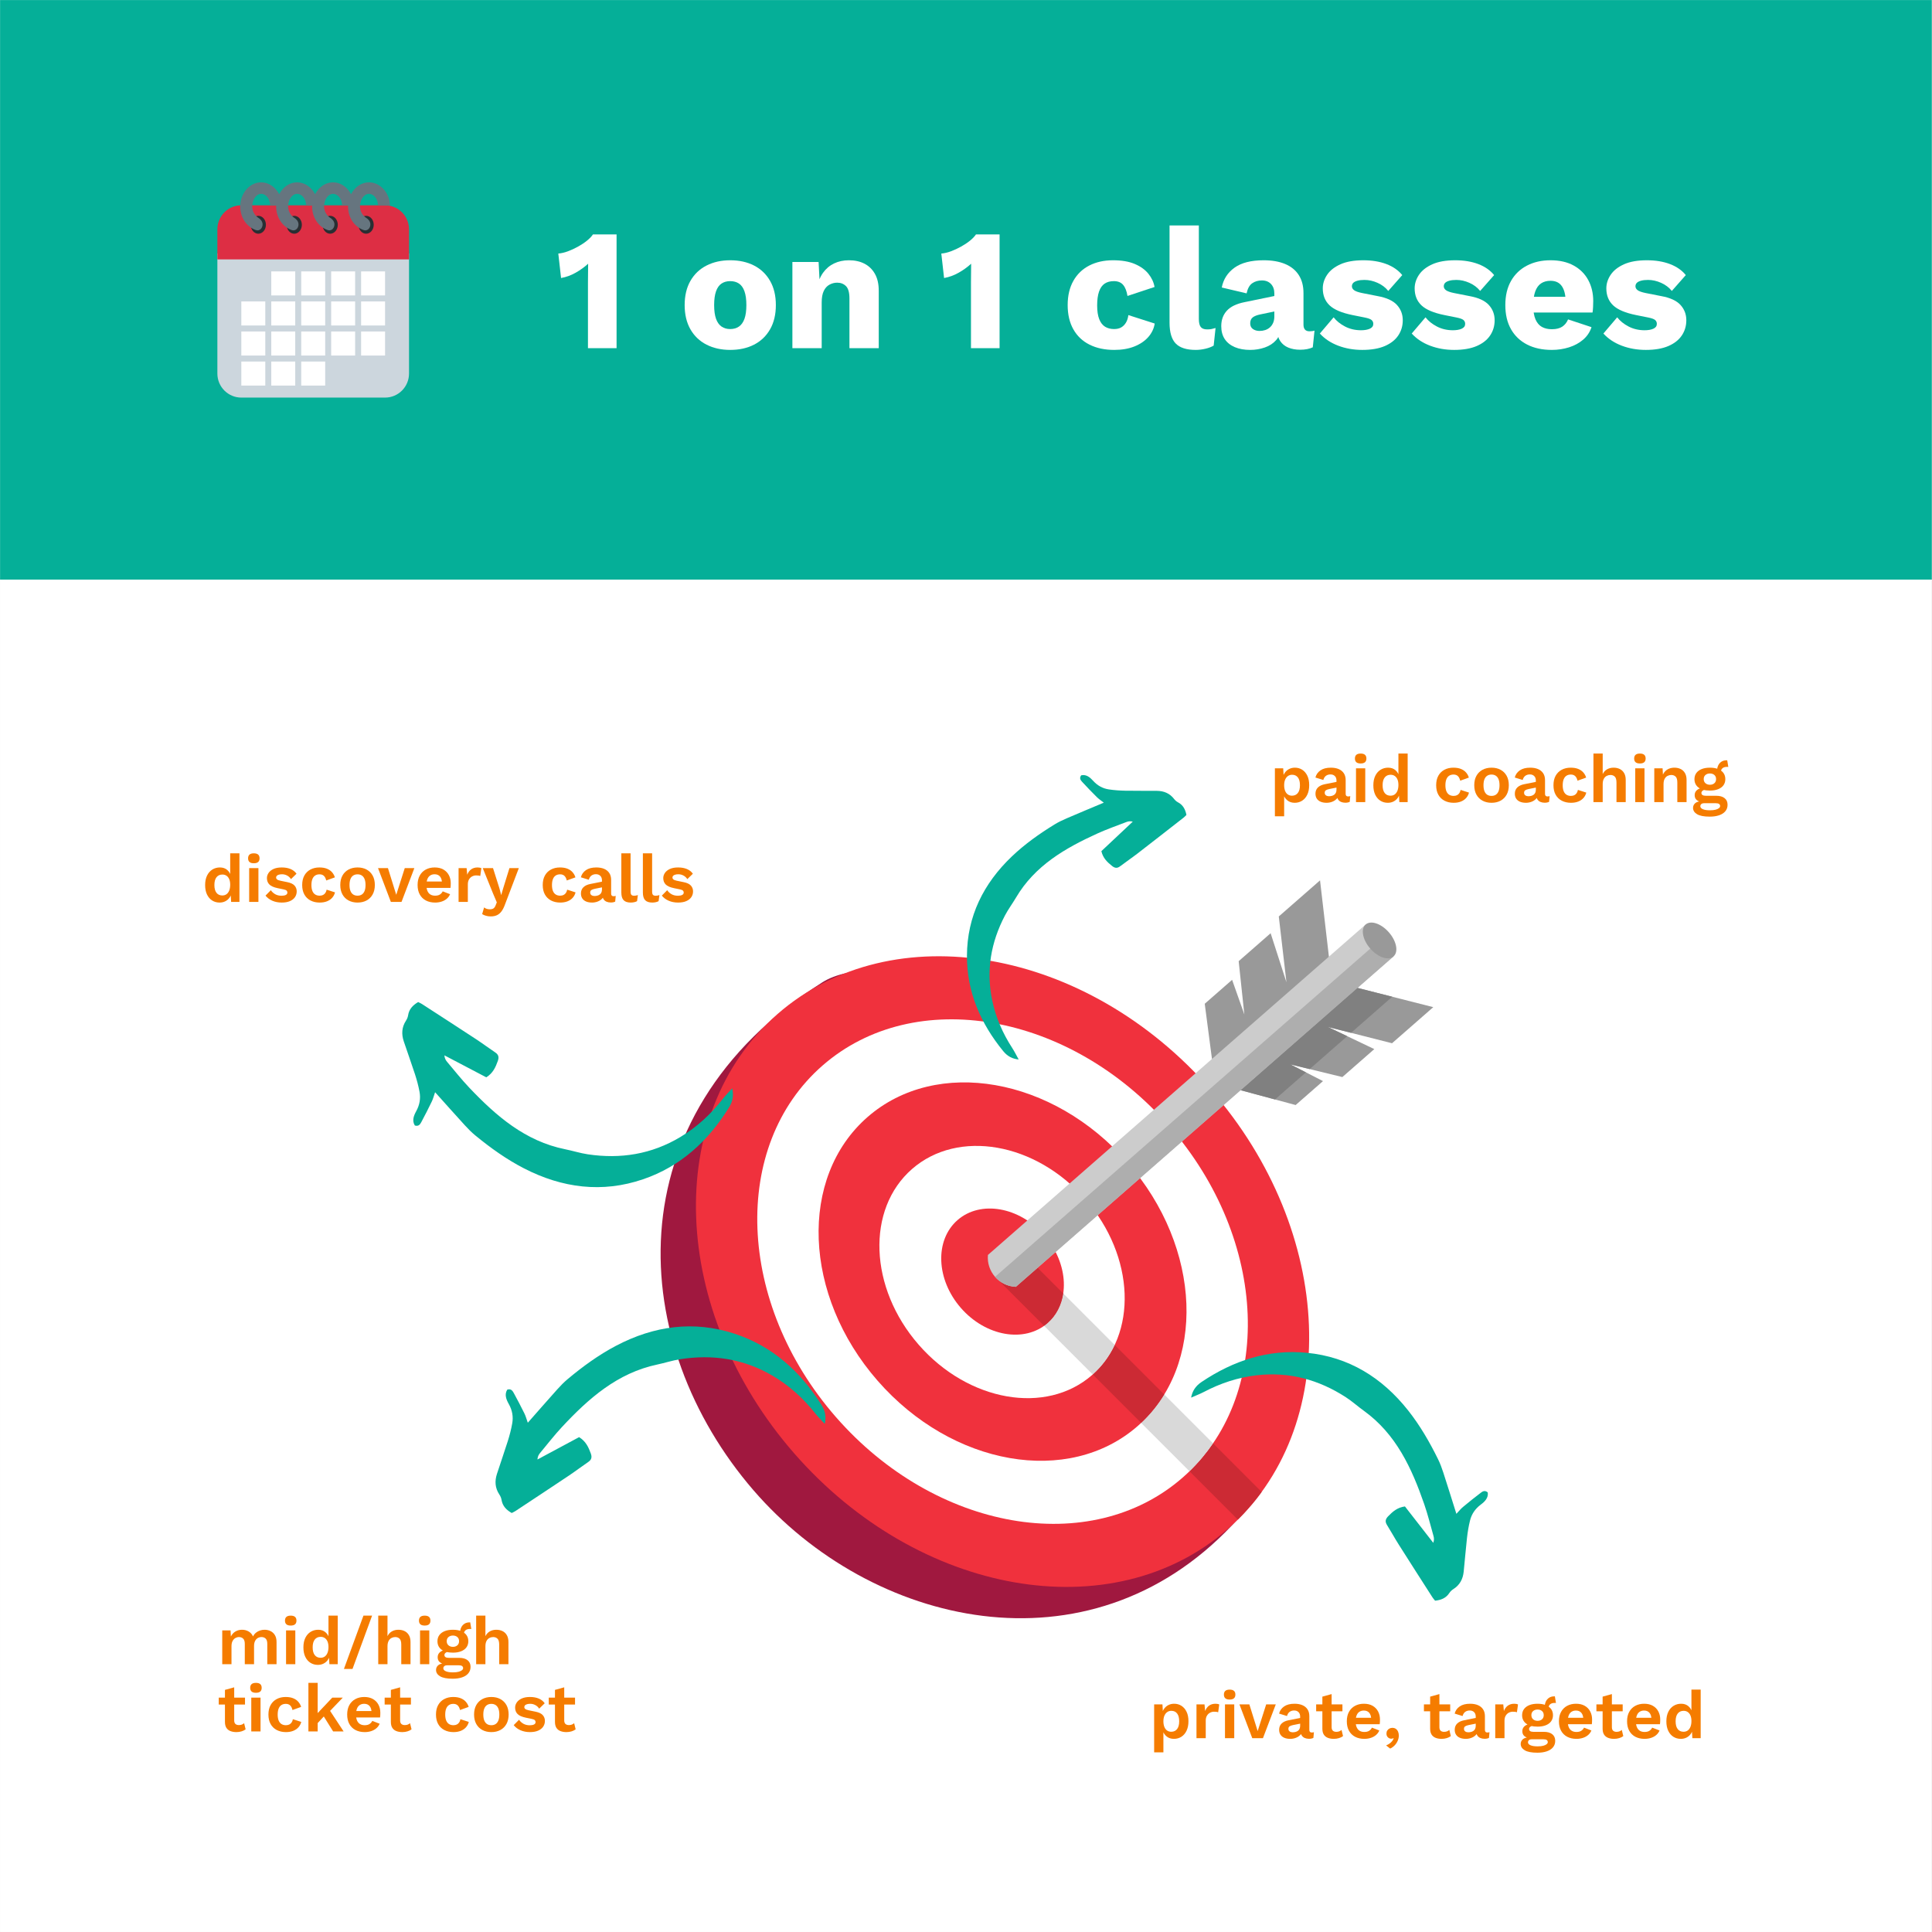<svg xmlns="http://www.w3.org/2000/svg" xmlns:xlink="http://www.w3.org/1999/xlink" width="2500" zoomAndPan="magnify" viewBox="0 0 1874.88 1875" height="2500" preserveAspectRatio="xMidYMid meet" version="1.0"><rect x="0" y="0" width="1874.88" height="1875" fill="#333333" stroke="none"/><defs><g></g><clipPath id="6f931708ab"><path d="M 0 0.059 L 1874.762 0.059 L 1874.762 1874.938 L 0 1874.938 Z M 0 0.059 " clip-rule="nonzero"></path></clipPath><clipPath id="e546113d26"><path d="M 0 0.059 L 1874.762 0.059 L 1874.762 562.523 L 0 562.523 Z M 0 0.059 " clip-rule="nonzero"></path></clipPath><clipPath id="93b72a1704"><path d="M 641.051 940 L 1259 940 L 1259 1570.5 L 641.051 1570.5 Z M 641.051 940 " clip-rule="nonzero"></path></clipPath><clipPath id="4a37fa5514"><path d="M 1198 958 L 1390.926 958 L 1390.926 1073 L 1198 1073 Z M 1198 958 " clip-rule="nonzero"></path></clipPath><clipPath id="9d88ab0a4d"><path d="M 210.902 245 L 396.891 245 L 396.891 386 L 210.902 386 Z M 210.902 245 " clip-rule="nonzero"></path></clipPath><clipPath id="a74731c4cd"><path d="M 210.902 199 L 396.891 199 L 396.891 252 L 210.902 252 Z M 210.902 199 " clip-rule="nonzero"></path></clipPath><clipPath id="1484267a18"><path d="M 233 176.477 L 379 176.477 L 379 224 L 233 224 Z M 233 176.477 " clip-rule="nonzero"></path></clipPath><clipPath id="b22ee59fa5"><path d="M 938 752 L 1152 752 L 1152 1029 L 938 1029 Z M 938 752 " clip-rule="nonzero"></path></clipPath><clipPath id="1d7ab0e0a9"><path d="M 879.055 931.934 L 1081.422 717.656 L 1187.742 818.066 L 985.379 1032.344 Z M 879.055 931.934 " clip-rule="nonzero"></path></clipPath><clipPath id="73daf5028c"><path d="M 985.266 1032.238 L 1187.633 817.961 L 1081.312 717.551 L 878.945 931.828 Z M 985.266 1032.238 " clip-rule="nonzero"></path></clipPath><clipPath id="72e9c80aa7"><path d="M 480 1287 L 802 1287 L 802 1469 L 480 1469 Z M 480 1287 " clip-rule="nonzero"></path></clipPath><clipPath id="3396a8db97"><path d="M 805.703 1379.844 L 512.289 1515.441 L 444.961 1369.758 L 738.375 1234.16 Z M 805.703 1379.844 " clip-rule="nonzero"></path></clipPath><clipPath id="1a2d458942"><path d="M 805.703 1379.844 L 512.289 1515.441 L 444.961 1369.758 L 738.375 1234.16 Z M 805.703 1379.844 " clip-rule="nonzero"></path></clipPath><clipPath id="13a4bc3930"><path d="M 390 972 L 712 972 L 712 1153 L 390 1153 Z M 390 972 " clip-rule="nonzero"></path></clipPath><clipPath id="8dd5c9af09"><path d="M 649.91 1204.445 L 355.262 1071.559 L 421.242 925.258 L 715.891 1058.148 Z M 649.91 1204.445 " clip-rule="nonzero"></path></clipPath><clipPath id="d1e60a23aa"><path d="M 715.867 1058.199 L 421.219 925.312 L 355.238 1071.609 L 649.887 1204.5 Z M 715.867 1058.199 " clip-rule="nonzero"></path></clipPath><clipPath id="1a8bc2f821"><path d="M 1155 1312 L 1444 1312 L 1444 1554 L 1155 1554 Z M 1155 1312 " clip-rule="nonzero"></path></clipPath><clipPath id="e0f2963af0"><path d="M 1360.012 1589.168 L 1152.047 1352.605 L 1269.766 1249.117 L 1477.73 1485.68 Z M 1360.012 1589.168 " clip-rule="nonzero"></path></clipPath><clipPath id="872c0fb18d"><path d="M 1151.938 1352.48 L 1359.902 1589.047 L 1477.621 1485.559 L 1269.656 1248.992 Z M 1151.938 1352.48 " clip-rule="nonzero"></path></clipPath></defs><g clip-path="url(#6f931708ab)"><path fill="#ffffff" d="M 0 0.059 L 1874.879 0.059 L 1874.879 1874.941 L 0 1874.941 Z M 0 0.059 " fill-opacity="1" fill-rule="nonzero"></path><path fill="#ffffff" d="M 0 0.059 L 1874.879 0.059 L 1874.879 1874.941 L 0 1874.941 Z M 0 0.059 " fill-opacity="1" fill-rule="nonzero"></path></g><g clip-path="url(#e546113d26)"><path fill="#05af98" d="M -80.82 0.059 L 2010.844 0.059 L 2010.844 562.523 L -80.82 562.523 Z M -80.82 0.059 " fill-opacity="1" fill-rule="nonzero"></path></g><g clip-path="url(#93b72a1704)"><path fill="#a0183f" d="M 1144.816 1081.766 C 1267.23 1221.914 1300.129 1369.82 1195.582 1480.32 C 1055.867 1627.969 845.133 1578.391 731.066 1446.152 C 609.523 1305.234 592.09 1084 798.211 953.223 C 846.621 922.504 1022.398 941.617 1144.816 1081.766 " fill-opacity="1" fill-rule="nonzero"></path></g><path fill="#f0313d" d="M 1175.059 1057.602 C 1295.652 1195.676 1302.914 1386.605 1191.277 1484.074 C 1079.641 1581.535 891.375 1548.621 770.773 1410.555 C 650.176 1272.48 642.91 1081.547 754.555 984.082 C 866.188 886.621 1054.453 919.535 1175.059 1057.602 " fill-opacity="1" fill-rule="nonzero"></path><path fill="#ffffff" d="M 1134.629 1092.898 C 1231.105 1203.355 1236.922 1356.102 1147.605 1434.074 C 1058.293 1512.047 907.68 1485.715 811.203 1375.258 C 714.727 1264.801 708.91 1112.055 798.227 1034.082 C 887.531 956.109 1038.145 982.449 1134.629 1092.898 " fill-opacity="1" fill-rule="nonzero"></path><path fill="#f0313d" d="M 1094.199 1128.195 C 1166.555 1211.031 1170.914 1325.594 1103.934 1384.074 C 1036.949 1442.559 923.988 1422.805 851.633 1339.961 C 779.273 1257.121 774.91 1142.559 841.895 1084.082 C 908.883 1025.605 1021.84 1045.355 1094.199 1128.195 " fill-opacity="1" fill-rule="nonzero"></path><path fill="#ffffff" d="M 1053.281 1163.922 C 1101.52 1219.148 1104.422 1295.52 1059.766 1334.508 C 1015.109 1373.488 939.801 1360.328 891.562 1305.102 C 843.324 1249.871 840.422 1173.496 885.078 1134.512 C 929.73 1095.523 1005.035 1108.691 1053.281 1163.922 " fill-opacity="1" fill-rule="nonzero"></path><path fill="#f0313d" d="M 1013.34 1198.781 C 1037.461 1226.398 1038.918 1264.582 1016.582 1284.078 C 994.262 1303.574 956.609 1296.984 932.48 1269.375 C 908.371 1241.758 906.91 1203.57 929.238 1184.078 C 951.566 1164.59 989.223 1171.172 1013.34 1198.781 " fill-opacity="1" fill-rule="nonzero"></path><g clip-path="url(#4a37fa5514)"><path fill="#999999" d="M 1390.926 977.441 L 1350.895 1012.465 L 1288.566 996.625 L 1333.703 1018.152 L 1302.695 1045.281 L 1252.191 1032.977 L 1283.902 1049.207 L 1257.352 1072.434 L 1198.047 1056.449 L 1315.445 958.27 L 1390.926 977.441 " fill-opacity="1" fill-rule="nonzero"></path></g><path fill="#999999" d="M 1281.027 854.395 L 1289.859 930.281 L 1176.516 1030.531 L 1169.137 974.145 L 1195.688 950.922 L 1207.566 984.496 L 1202.066 932.824 L 1233.082 905.688 L 1248.43 953.273 L 1240.996 889.414 L 1281.027 854.395 " fill-opacity="1" fill-rule="nonzero"></path><path fill="#d9d9d9" d="M 1207.676 1468.188 L 1207.684 1468.184 L 1207.676 1468.188 M 1215.367 1459.473 L 1215.383 1459.457 L 1215.367 1459.473 M 1218.766 1455.305 C 1218.766 1455.297 1218.766 1455.297 1218.773 1455.289 L 1218.766 1455.297 L 1218.766 1455.305 " fill-opacity="1" fill-rule="nonzero"></path><path fill="#cc2a34" d="M 1201.262 1474.801 L 1154.348 1427.875 C 1162.953 1419.535 1170.566 1410.457 1177.203 1400.746 L 1224.379 1447.934 L 1221.664 1451.582 L 1218.773 1455.289 C 1218.766 1455.297 1218.766 1455.297 1218.766 1455.305 L 1215.383 1459.457 L 1215.367 1459.473 L 1207.684 1468.184 L 1207.676 1468.188 L 1201.262 1474.801 " fill-opacity="1" fill-rule="nonzero"></path><path fill="#d9d9d9" d="M 1154.348 1427.875 L 1107.418 1380.93 C 1116.211 1372.68 1123.684 1363.41 1129.828 1353.363 L 1177.203 1400.746 C 1170.566 1410.457 1162.953 1419.535 1154.348 1427.875 " fill-opacity="1" fill-rule="nonzero"></path><path fill="#cc2a34" d="M 1107.418 1380.93 L 1060.426 1333.922 C 1069.566 1325.785 1076.672 1316.059 1081.754 1305.273 L 1129.828 1353.363 C 1123.684 1363.41 1116.211 1372.68 1107.418 1380.93 " fill-opacity="1" fill-rule="nonzero"></path><path fill="#d9d9d9" d="M 1060.426 1333.922 L 1013.242 1286.719 C 1014.395 1285.898 1015.508 1285.02 1016.582 1284.078 C 1025.086 1276.656 1030.141 1266.523 1031.809 1255.301 L 1081.754 1305.273 C 1076.672 1316.059 1069.566 1325.785 1060.426 1333.922 " fill-opacity="1" fill-rule="nonzero"></path><path fill="#cc2a34" d="M 1013.242 1286.719 L 968.832 1242.297 C 970.43 1243.621 972.168 1244.789 974.031 1245.742 C 977.566 1247.562 981.539 1248.668 985.785 1248.863 L 1006.902 1230.387 L 1031.809 1255.301 C 1030.141 1266.523 1025.086 1276.656 1016.582 1284.078 C 1015.508 1285.02 1014.395 1285.898 1013.242 1286.719 " fill-opacity="1" fill-rule="nonzero"></path><path fill="#cccccc" d="M 1352.363 928.184 L 985.785 1248.863 C 969.594 1248.141 957.277 1234.07 958.707 1217.93 L 1325.285 897.25 L 1352.363 928.184 " fill-opacity="1" fill-rule="nonzero"></path><path fill="#d9d9d9" d="M 1352.363 928.184 L 1338.828 912.719 L 1352.363 928.184 " fill-opacity="1" fill-rule="nonzero"></path><path fill="#ae242c" d="M 985.785 1248.863 C 981.539 1248.668 977.566 1247.562 974.031 1245.742 C 977.566 1247.562 981.539 1248.668 985.785 1248.863 L 1006.902 1230.387 L 985.785 1248.863 " fill-opacity="1" fill-rule="nonzero"></path><path fill="#aeaeae" d="M 985.785 1248.863 C 981.539 1248.668 977.566 1247.562 974.031 1245.742 C 970.828 1244.098 967.984 1241.855 965.637 1239.176 L 1338.828 912.719 L 1352.363 928.184 L 1317.41 958.766 L 1203.922 1058.035 L 1006.902 1230.387 L 985.785 1248.863 " fill-opacity="1" fill-rule="nonzero"></path><path fill="#999999" d="M 1347.848 904.824 C 1355.328 913.367 1357.352 923.82 1352.363 928.184 C 1347.383 932.547 1337.277 929.152 1329.801 920.617 C 1322.324 912.074 1320.305 901.613 1325.285 897.25 C 1330.273 892.895 1340.371 896.277 1347.848 904.824 " fill-opacity="1" fill-rule="nonzero"></path><path fill="#808080" d="M 1351.121 967.332 L 1317.449 958.773 L 1204.098 1058.082 L 1237.32 1067.031 L 1267.344 1040.73 L 1252.191 1032.977 L 1270.969 1037.551 L 1307.418 1005.613 L 1288.566 996.625 L 1311.137 1002.359 L 1351.121 967.332 " fill-opacity="1" fill-rule="nonzero"></path><path fill="#66757f" d="M 366.754 199.238 L 378.355 199.238 L 378.355 205.07 L 366.754 205.07 Z M 366.754 199.238 " fill-opacity="1" fill-rule="nonzero"></path><g clip-path="url(#9d88ab0a4d)"><path fill="#ccd6dd" d="M 210.902 245.895 L 210.902 362.535 C 210.902 375.418 221.312 385.863 234.152 385.863 L 373.645 385.863 C 386.48 385.863 396.891 375.418 396.891 362.535 L 396.891 245.895 Z M 210.902 245.895 " fill-opacity="1" fill-rule="nonzero"></path></g><g clip-path="url(#a74731c4cd)"><path fill="#dd2e44" d="M 373.645 199.238 L 234.152 199.238 C 221.312 199.238 210.902 209.684 210.902 222.566 L 210.902 251.727 L 396.891 251.727 L 396.891 222.566 C 396.891 209.684 386.48 199.238 373.645 199.238 Z M 373.645 199.238 " fill-opacity="1" fill-rule="nonzero"></path></g><path fill="#292f33" d="M 250.637 226.828 C 246.555 226.828 243.25 222.945 243.25 218.145 C 243.25 213.352 246.555 209.461 250.637 209.461 C 254.711 209.461 258.016 213.352 258.016 218.145 C 258.016 222.938 254.711 226.828 250.637 226.828 Z M 285.508 226.828 C 281.43 226.828 278.121 222.945 278.121 218.145 C 278.121 213.352 281.43 209.461 285.508 209.461 C 289.582 209.461 292.891 213.352 292.891 218.145 C 292.891 222.938 289.582 226.828 285.508 226.828 Z M 320.383 226.828 C 316.301 226.828 312.992 222.945 312.992 218.145 C 312.992 213.352 316.301 209.461 320.383 209.461 C 324.457 209.461 327.77 213.352 327.77 218.145 C 327.762 222.938 324.457 226.828 320.383 226.828 Z M 355.254 226.828 C 351.172 226.828 347.867 222.945 347.867 218.145 C 347.867 213.352 351.172 209.461 355.254 209.461 C 359.328 209.461 362.641 213.352 362.641 218.145 C 362.637 222.938 359.328 226.828 355.254 226.828 Z M 355.254 226.828 " fill-opacity="1" fill-rule="nonzero"></path><g clip-path="url(#1484267a18)"><path fill="#66757f" d="M 358.039 176.953 C 350.617 176.953 344.188 181.629 340.637 188.441 C 337.113 181.777 330.656 176.953 323.164 176.953 C 315.742 176.953 309.316 181.629 305.762 188.441 C 302.242 181.777 295.785 176.953 288.293 176.953 C 280.871 176.953 274.441 181.629 270.891 188.441 C 267.367 181.777 260.91 176.953 253.418 176.953 C 242.18 176.953 233.078 187.562 233.078 200.309 C 233.078 211.125 239.152 219.969 248.008 223.207 C 252.418 224.812 255.121 220.602 254.746 217.223 C 254.426 214.426 252.57 212.598 250.508 211.285 C 247.688 209.496 244.695 205.406 244.695 200.34 C 244.695 193.902 248.594 188.121 253.414 188.121 C 258.23 188.121 262.133 193.398 262.133 199.23 L 268.035 199.23 C 268.02 199.594 267.945 199.938 267.945 200.305 C 267.945 211.117 274.016 219.965 282.875 223.203 C 287.285 224.805 289.988 220.594 289.613 217.219 C 289.293 214.426 287.438 212.598 285.375 211.285 C 282.555 209.496 279.562 205.406 279.562 200.34 C 279.562 193.902 283.461 188.121 288.281 188.121 C 293.098 188.121 297.012 193.406 297.012 199.238 L 302.914 199.238 C 302.898 199.598 302.824 199.941 302.824 200.309 C 302.824 211.125 308.895 219.969 317.754 223.207 C 322.164 224.812 324.867 220.602 324.488 217.223 C 324.172 214.43 322.316 212.605 320.254 211.293 C 317.434 209.5 314.441 205.414 314.441 200.344 C 314.441 193.906 318.34 188.129 323.16 188.129 C 327.977 188.129 331.883 193.406 331.883 199.238 L 337.789 199.238 C 337.77 199.598 337.695 199.941 337.695 200.309 C 337.695 211.125 343.77 219.969 352.625 223.207 C 357.039 224.812 359.742 220.602 359.363 217.223 C 359.043 214.43 357.188 212.605 355.125 211.293 C 352.309 209.5 349.312 205.414 349.312 200.344 C 349.312 193.906 353.215 188.129 358.031 188.129 C 362.852 188.129 366.754 193.406 366.754 199.238 L 378.355 199.238 C 378.234 187.574 369.195 176.953 358.039 176.953 Z M 358.039 176.953 " fill-opacity="1" fill-rule="nonzero"></path></g><path fill="#ffffff" d="M 263.211 263.391 L 286.461 263.391 L 286.461 286.719 L 263.211 286.719 Z M 292.273 263.391 L 315.523 263.391 L 315.523 286.719 L 292.273 286.719 Z M 321.336 263.391 L 344.582 263.391 L 344.582 286.719 L 321.336 286.719 Z M 350.395 263.391 L 373.645 263.391 L 373.645 286.719 L 350.395 286.719 Z M 234.152 292.551 L 257.402 292.551 L 257.402 315.879 L 234.152 315.879 Z M 263.211 292.551 L 286.461 292.551 L 286.461 315.879 L 263.211 315.879 Z M 292.273 292.551 L 315.523 292.551 L 315.523 315.879 L 292.273 315.879 Z M 321.336 292.551 L 344.582 292.551 L 344.582 315.879 L 321.336 315.879 Z M 350.395 292.551 L 373.645 292.551 L 373.645 315.879 L 350.395 315.879 Z M 234.152 321.711 L 257.402 321.711 L 257.402 345.039 L 234.152 345.039 Z M 263.211 321.711 L 286.461 321.711 L 286.461 345.039 L 263.211 345.039 Z M 292.273 321.711 L 315.523 321.711 L 315.523 345.039 L 292.273 345.039 Z M 321.336 321.711 L 344.582 321.711 L 344.582 345.039 L 321.336 345.039 Z M 350.395 321.711 L 373.645 321.711 L 373.645 345.039 L 350.395 345.039 Z M 234.152 350.871 L 257.402 350.871 L 257.402 374.199 L 234.152 374.199 Z M 263.211 350.871 L 286.461 350.871 L 286.461 374.199 L 263.211 374.199 Z M 292.273 350.871 L 315.523 350.871 L 315.523 374.199 L 292.273 374.199 Z M 292.273 350.871 " fill-opacity="1" fill-rule="nonzero"></path><g clip-path="url(#b22ee59fa5)"><g clip-path="url(#1d7ab0e0a9)"><g clip-path="url(#73daf5028c)"><path fill="#05af98" d="M 1071.168 778.98 C 1058.457 784.34 1046.742 789.191 1035.094 794.215 C 1031.09 795.945 1027.09 797.836 1023.379 800.125 C 1008.562 809.215 994.422 819.25 981.809 831.297 C 954.406 857.5 938.543 889.301 938.363 927.461 C 938.188 962.531 951.539 993.125 973.535 1020.078 C 977.762 1025.258 982.562 1027.648 988.551 1028.207 C 986.305 1024.152 984.559 1020.543 982.395 1017.215 C 973.125 1002.945 966.406 987.664 962.883 970.914 C 956.781 941.891 961.617 914.566 975.18 888.582 C 978.332 882.547 982.496 877.02 985.957 871.121 C 1004.25 840.074 1033.668 823.137 1065.094 808.844 C 1074.211 804.699 1083.707 801.41 1093.051 797.789 C 1094.793 797.117 1096.621 796.734 1099.293 797.398 C 1089.086 806.977 1078.906 816.555 1068.816 826.039 C 1070.391 832.855 1074.582 836.738 1079.207 840.434 C 1081.93 842.594 1084.203 842.859 1087.043 840.699 C 1092.477 836.559 1098.168 832.738 1103.574 828.57 C 1118.648 816.945 1133.656 805.199 1148.66 793.484 C 1149.605 792.754 1150.402 791.832 1151.367 790.891 C 1150.305 785.609 1148.168 781.27 1143.176 778.645 C 1141.711 777.879 1140.352 776.645 1139.332 775.324 C 1135.121 769.879 1129.426 767.59 1122.773 767.516 C 1112.531 767.398 1102.266 767.574 1092.02 767.375 C 1086.68 767.277 1081.289 766.902 1076.02 766.098 C 1070.086 765.207 1065.051 762.41 1060.895 757.84 C 1057.816 754.441 1054.281 751.312 1049.227 752.438 C 1047.227 755.184 1048.605 757.105 1050.066 758.691 C 1054.688 763.699 1059.398 768.613 1064.242 773.414 C 1066.082 775.312 1068.352 776.758 1071.168 778.98 Z M 1071.168 778.98 " fill-opacity="1" fill-rule="nonzero"></path></g></g></g><g clip-path="url(#72e9c80aa7)"><g clip-path="url(#3396a8db97)"><g clip-path="url(#1a2d458942)"><path fill="#05af98" d="M 512.172 1380.754 C 522.188 1369.398 531.328 1358.902 540.625 1348.539 C 543.824 1344.977 547.188 1341.473 550.867 1338.414 C 565.5 1326.172 580.883 1314.965 597.82 1306.051 C 634.664 1286.691 673.293 1281.293 713.062 1294.438 C 749.617 1306.504 776.781 1331.086 797.145 1363.391 C 801.055 1369.598 801.871 1375.426 800.355 1381.855 C 796.922 1378.098 793.781 1375.02 791.07 1371.609 C 779.465 1356.977 765.91 1344.648 749.711 1335.129 C 721.641 1318.641 691.523 1314.129 659.746 1319.164 C 652.363 1320.336 645.16 1322.734 637.812 1324.277 C 599.117 1332.465 571.215 1357.16 545.367 1384.863 C 537.871 1392.902 531.129 1401.637 524.098 1410.094 C 522.789 1411.672 521.75 1413.441 521.512 1416.449 C 535.043 1409.176 548.566 1401.934 561.957 1394.746 C 568.5 1398.766 571.074 1404.48 573.309 1410.586 C 574.605 1414.176 574.086 1416.633 570.848 1418.832 C 564.637 1423.039 558.676 1427.629 552.449 1431.797 C 535.086 1443.418 517.625 1454.93 500.191 1466.453 C 499.102 1467.184 497.863 1467.688 496.547 1468.363 C 491.422 1465.41 487.656 1461.672 486.668 1455.562 C 486.383 1453.77 485.574 1451.922 484.555 1450.402 C 480.359 1444.117 479.969 1437.395 482.215 1430.445 C 485.672 1419.746 489.438 1409.129 492.812 1398.398 C 494.574 1392.805 496.066 1387.066 497.07 1381.301 C 498.219 1374.816 497.066 1368.602 493.762 1362.676 C 491.305 1358.289 489.281 1353.516 492.215 1348.648 C 495.773 1347.527 497.289 1349.633 498.434 1351.711 C 502.027 1358.27 505.496 1364.887 508.801 1371.602 C 510.129 1374.18 510.84 1377.043 512.172 1380.754 Z M 512.172 1380.754 " fill-opacity="1" fill-rule="nonzero"></path></g></g></g><g clip-path="url(#13a4bc3930)"><g clip-path="url(#8dd5c9af09)"><g clip-path="url(#d1e60a23aa)"><path fill="#05af98" d="M 422.203 1060 C 432.324 1071.266 441.57 1081.684 450.965 1091.969 C 454.199 1095.504 457.594 1098.973 461.305 1102 C 476.059 1114.113 491.551 1125.184 508.578 1133.949 C 545.613 1152.973 584.309 1158.02 623.973 1144.504 C 660.434 1132.094 687.383 1107.25 707.457 1074.746 C 711.312 1068.5 712.074 1062.66 710.5 1056.242 C 707.098 1060.035 703.984 1063.141 701.305 1066.578 C 689.828 1081.324 676.379 1093.781 660.262 1103.453 C 632.336 1120.211 602.242 1125.004 570.41 1120.254 C 563.012 1119.152 555.785 1116.816 548.418 1115.344 C 509.629 1107.508 481.488 1083.062 455.371 1055.582 C 447.801 1047.609 440.973 1038.934 433.863 1030.539 C 432.539 1028.973 431.484 1027.211 431.219 1024.203 C 444.82 1031.352 458.418 1038.477 471.879 1045.543 C 478.391 1041.461 480.914 1035.719 483.09 1029.594 C 484.352 1025.988 483.812 1023.535 480.551 1021.363 C 474.301 1017.215 468.293 1012.68 462.027 1008.566 C 444.547 997.098 426.973 985.742 409.426 974.375 C 408.332 973.656 407.086 973.16 405.762 972.496 C 400.664 975.5 396.93 979.273 395.996 985.395 C 395.727 987.191 394.938 989.047 393.93 990.578 C 389.793 996.902 389.465 1003.633 391.773 1010.562 C 395.332 1021.238 399.195 1031.824 402.672 1042.527 C 404.484 1048.105 406.031 1053.836 407.09 1059.59 C 408.297 1066.07 407.203 1072.297 403.953 1078.254 C 401.531 1082.668 399.551 1087.461 402.535 1092.301 C 406.102 1093.395 407.602 1091.27 408.723 1089.184 C 412.262 1082.59 415.668 1075.938 418.914 1069.188 C 420.219 1066.598 420.906 1063.723 422.203 1060 Z M 422.203 1060 " fill-opacity="1" fill-rule="nonzero"></path></g></g></g><g clip-path="url(#1a8bc2f821)"><g clip-path="url(#e0f2963af0)"><g clip-path="url(#872c0fb18d)"><path fill="#05af98" d="M 1413.352 1469.168 C 1408.902 1455.086 1404.891 1442.117 1400.695 1429.203 C 1399.246 1424.766 1397.629 1420.312 1395.555 1416.133 C 1387.34 1399.438 1378.047 1383.371 1366.457 1368.734 C 1341.246 1336.926 1308.926 1316.863 1268.273 1312.883 C 1230.91 1309.215 1196.977 1320.414 1166.066 1341.18 C 1160.129 1345.172 1157.102 1350.051 1155.914 1356.379 C 1160.457 1354.387 1164.477 1352.883 1168.238 1350.91 C 1184.367 1342.441 1201.32 1336.801 1219.523 1334.703 C 1251.066 1331.082 1279.707 1338.945 1306.055 1355.984 C 1312.18 1359.941 1317.652 1364.926 1323.602 1369.199 C 1354.875 1391.781 1370.008 1424.816 1382.125 1459.73 C 1385.637 1469.855 1388.203 1480.305 1391.133 1490.621 C 1391.676 1492.547 1391.902 1494.535 1390.93 1497.312 C 1381.73 1485.484 1372.531 1473.688 1363.426 1461.992 C 1356.004 1462.992 1351.453 1467.074 1347.055 1471.633 C 1344.48 1474.324 1343.969 1476.719 1345.992 1479.961 C 1349.867 1486.164 1353.375 1492.609 1357.281 1498.785 C 1368.176 1516.008 1379.203 1533.164 1390.203 1550.32 C 1390.887 1551.402 1391.793 1552.34 1392.699 1553.465 C 1398.434 1552.855 1403.27 1551.008 1406.562 1545.949 C 1407.527 1544.461 1408.977 1543.133 1410.484 1542.18 C 1416.707 1538.234 1419.711 1532.391 1420.449 1525.309 C 1421.59 1514.398 1422.422 1503.445 1423.652 1492.543 C 1424.285 1486.859 1425.223 1481.152 1426.602 1475.617 C 1428.137 1469.379 1431.617 1464.293 1436.902 1460.312 C 1440.828 1457.371 1444.516 1453.914 1443.82 1448.414 C 1441.09 1446.008 1438.906 1447.289 1437.07 1448.691 C 1431.273 1453.117 1425.57 1457.652 1419.969 1462.336 C 1417.766 1464.109 1416 1466.383 1413.352 1469.168 Z M 1413.352 1469.168 " fill-opacity="1" fill-rule="nonzero"></path></g></g></g><g fill="#ffffff" fill-opacity="1"><g transform="translate(538.6, 337.913)"><g><path d="M 31.953 0 L 31.953 -63.578 C 31.953 -66.473 31.977 -69.453 32.031 -72.516 C 32.094 -75.586 32.125 -78.738 32.125 -81.969 C 28.438 -78.625 24.363 -75.695 19.906 -73.188 C 15.445 -70.676 10.766 -68.977 5.859 -68.094 L 3.172 -91.844 C 6.078 -92.07 9.176 -92.797 12.469 -94.016 C 15.758 -95.242 19.02 -96.75 22.25 -98.531 C 25.488 -100.32 28.391 -102.25 30.953 -104.312 C 33.516 -106.375 35.469 -108.41 36.812 -110.422 L 59.719 -110.422 L 59.719 0 Z M 31.953 0 "></path></g></g></g><g fill="#ffffff" fill-opacity="1"><g transform="translate(610.7, 337.913)"><g></g></g></g><g fill="#ffffff" fill-opacity="1"><g transform="translate(658.544, 337.913)"><g><path d="M 50.016 -85.328 C 58.828 -85.328 66.551 -83.625 73.188 -80.219 C 79.82 -76.812 85.008 -71.848 88.75 -65.328 C 92.488 -58.805 94.359 -50.973 94.359 -41.828 C 94.359 -32.68 92.488 -24.844 88.75 -18.312 C 85.008 -11.789 79.82 -6.828 73.188 -3.422 C 66.551 -0.023 58.828 1.672 50.016 1.672 C 41.43 1.672 33.789 -0.023 27.094 -3.422 C 20.406 -6.828 15.191 -11.789 11.453 -18.312 C 7.723 -24.844 5.859 -32.68 5.859 -41.828 C 5.859 -50.973 7.723 -58.805 11.453 -65.328 C 15.191 -71.848 20.406 -76.812 27.094 -80.219 C 33.789 -83.625 41.43 -85.328 50.016 -85.328 Z M 50.016 -65.078 C 46.785 -65.078 44 -64.297 41.656 -62.734 C 39.312 -61.172 37.523 -58.66 36.297 -55.203 C 35.078 -51.742 34.469 -47.285 34.469 -41.828 C 34.469 -36.359 35.078 -31.922 36.297 -28.516 C 37.523 -25.117 39.312 -22.609 41.656 -20.984 C 44 -19.367 46.785 -18.562 50.016 -18.562 C 53.367 -18.562 56.211 -19.367 58.547 -20.984 C 60.891 -22.609 62.676 -25.117 63.906 -28.516 C 65.133 -31.922 65.75 -36.359 65.75 -41.828 C 65.75 -47.285 65.133 -51.742 63.906 -55.203 C 62.676 -58.66 60.891 -61.172 58.547 -62.734 C 56.211 -64.297 53.367 -65.078 50.016 -65.078 Z M 50.016 -65.078 "></path></g></g></g><g fill="#ffffff" fill-opacity="1"><g transform="translate(758.748, 337.913)"><g><path d="M 10.203 0 L 10.203 -83.656 L 35.641 -83.656 L 37.141 -54.875 L 33.969 -58.047 C 35.082 -64.078 37.062 -69.098 39.906 -73.109 C 42.75 -77.117 46.316 -80.156 50.609 -82.219 C 54.898 -84.289 59.723 -85.328 65.078 -85.328 C 70.879 -85.328 75.926 -84.207 80.219 -81.969 C 84.508 -79.738 87.879 -76.445 90.328 -72.094 C 92.785 -67.75 94.016 -62.285 94.016 -55.703 L 94.016 0 L 65.578 0 L 65.578 -48.188 C 65.578 -53.977 64.461 -57.988 62.234 -60.219 C 60.004 -62.457 57.16 -63.578 53.703 -63.578 C 51.023 -63.578 48.516 -62.93 46.172 -61.641 C 43.828 -60.359 41.984 -58.32 40.641 -55.531 C 39.305 -52.75 38.641 -49.016 38.641 -44.328 L 38.641 0 Z M 10.203 0 "></path></g></g></g><g fill="#ffffff" fill-opacity="1"><g transform="translate(862.466, 337.913)"><g></g></g></g><g fill="#ffffff" fill-opacity="1"><g transform="translate(910.31, 337.913)"><g><path d="M 31.953 0 L 31.953 -63.578 C 31.953 -66.473 31.977 -69.453 32.031 -72.516 C 32.094 -75.586 32.125 -78.738 32.125 -81.969 C 28.438 -78.625 24.363 -75.695 19.906 -73.188 C 15.445 -70.676 10.766 -68.977 5.859 -68.094 L 3.172 -91.844 C 6.078 -92.07 9.176 -92.797 12.469 -94.016 C 15.758 -95.242 19.02 -96.75 22.25 -98.531 C 25.488 -100.32 28.391 -102.25 30.953 -104.312 C 33.516 -106.375 35.469 -108.41 36.812 -110.422 L 59.719 -110.422 L 59.719 0 Z M 31.953 0 "></path></g></g></g><g fill="#ffffff" fill-opacity="1"><g transform="translate(982.41, 337.913)"><g></g></g></g><g fill="#ffffff" fill-opacity="1"><g transform="translate(1030.254, 337.913)"><g><path d="M 49.859 -85.328 C 58.328 -85.328 65.379 -84.125 71.016 -81.719 C 76.648 -79.32 81.055 -76.145 84.234 -72.188 C 87.41 -68.227 89.391 -63.961 90.172 -59.391 L 63.906 -50.688 C 63.125 -55.488 61.703 -59.086 59.641 -61.484 C 57.578 -63.879 54.594 -65.078 50.688 -65.078 C 47.125 -65.078 44.141 -64.27 41.734 -62.656 C 39.336 -61.039 37.523 -58.473 36.297 -54.953 C 35.078 -51.441 34.469 -46.953 34.469 -41.484 C 34.469 -36.023 35.133 -31.594 36.469 -28.188 C 37.812 -24.789 39.707 -22.336 42.156 -20.828 C 44.613 -19.316 47.516 -18.562 50.859 -18.562 C 53.648 -18.562 55.961 -19.094 57.797 -20.156 C 59.641 -21.219 61.172 -22.75 62.391 -24.75 C 63.617 -26.758 64.406 -29.219 64.75 -32.125 L 90.344 -23.922 C 89.562 -19.016 87.469 -14.633 84.062 -10.781 C 80.664 -6.938 76.176 -3.898 70.594 -1.672 C 65.02 0.555 58.5 1.672 51.031 1.672 C 41.883 1.672 33.906 -0.023 27.094 -3.422 C 20.289 -6.828 15.051 -11.789 11.375 -18.312 C 7.695 -24.844 5.859 -32.68 5.859 -41.828 C 5.859 -50.973 7.695 -58.805 11.375 -65.328 C 15.051 -71.848 20.207 -76.812 26.844 -80.219 C 33.488 -83.625 41.16 -85.328 49.859 -85.328 Z M 49.859 -85.328 "></path></g></g></g><g fill="#ffffff" fill-opacity="1"><g transform="translate(1125.105, 337.913)"><g><path d="M 38.312 -119.109 L 38.312 -28.438 C 38.312 -24.758 38.922 -22.141 40.141 -20.578 C 41.367 -19.016 43.438 -18.234 46.344 -18.234 C 48.008 -18.234 49.398 -18.344 50.516 -18.562 C 51.641 -18.789 52.977 -19.129 54.531 -19.578 L 52.703 -2.516 C 50.691 -1.285 48.066 -0.281 44.828 0.5 C 41.598 1.281 38.422 1.672 35.297 1.672 C 26.379 1.672 19.91 -0.391 15.891 -4.516 C 11.879 -8.641 9.875 -15.391 9.875 -24.766 L 9.875 -119.109 Z M 38.312 -119.109 "></path></g></g></g><g fill="#ffffff" fill-opacity="1"><g transform="translate(1179.808, 337.913)"><g><path d="M 56.875 -53.031 C 56.875 -56.938 55.785 -60.031 53.609 -62.312 C 51.441 -64.602 48.516 -65.75 44.828 -65.75 C 41.148 -65.75 38 -64.828 35.375 -62.984 C 32.758 -61.148 30.953 -57.891 29.953 -53.203 L 5.859 -58.891 C 7.422 -66.922 11.547 -73.332 18.234 -78.125 C 24.922 -82.926 34.348 -85.328 46.516 -85.328 C 54.648 -85.328 61.586 -84.125 67.328 -81.719 C 73.078 -79.32 77.484 -75.754 80.547 -71.016 C 83.617 -66.273 85.156 -60.445 85.156 -53.531 L 85.156 -22.922 C 85.156 -18.566 87.109 -16.391 91.016 -16.391 C 93.016 -16.391 94.629 -16.613 95.859 -17.062 L 94.188 -0.844 C 90.844 0.719 86.77 1.5 81.969 1.5 C 77.625 1.5 73.773 0.805 70.422 -0.578 C 67.078 -1.973 64.457 -4.094 62.562 -6.938 C 60.664 -9.781 59.719 -13.379 59.719 -17.734 L 59.719 -18.734 L 62.906 -19.906 C 62.906 -15.113 61.484 -11.098 58.641 -7.859 C 55.797 -4.629 52.113 -2.234 47.594 -0.672 C 43.082 0.891 38.367 1.672 33.453 1.672 C 27.766 1.672 22.801 0.781 18.562 -1 C 14.332 -2.789 11.07 -5.383 8.781 -8.781 C 6.5 -12.188 5.359 -16.395 5.359 -21.406 C 5.359 -27.438 7.172 -32.43 10.797 -36.391 C 14.422 -40.348 20.133 -43.109 27.938 -44.672 L 59.562 -51.188 L 59.391 -36.141 L 43.328 -32.797 C 39.984 -32.117 37.5 -31.141 35.875 -29.859 C 34.258 -28.578 33.453 -26.656 33.453 -24.094 C 33.453 -21.633 34.344 -19.789 36.125 -18.562 C 37.914 -17.344 40.039 -16.734 42.5 -16.734 C 44.395 -16.734 46.207 -17.008 47.938 -17.562 C 49.664 -18.125 51.195 -18.988 52.531 -20.156 C 53.863 -21.332 54.922 -22.812 55.703 -24.594 C 56.484 -26.375 56.875 -28.492 56.875 -30.953 Z M 56.875 -53.031 "></path></g></g></g><g fill="#ffffff" fill-opacity="1"><g transform="translate(1276.666, 337.913)"><g><path d="M 45.344 1.672 C 36.977 1.672 29.195 0.305 22 -2.422 C 14.801 -5.16 8.863 -9.094 4.188 -14.219 L 17.562 -29.953 C 20.352 -26.379 24.062 -23.395 28.688 -21 C 33.32 -18.602 38.484 -17.406 44.172 -17.406 C 47.629 -17.406 50.473 -17.906 52.703 -18.906 C 54.93 -19.906 56.047 -21.469 56.047 -23.594 C 56.047 -25.156 55.488 -26.41 54.375 -27.359 C 53.258 -28.305 51.023 -29.113 47.672 -29.781 L 35.969 -32.125 C 25.488 -34.238 18.047 -37.383 13.641 -41.562 C 9.234 -45.75 7.031 -51.242 7.031 -58.047 C 7.031 -62.617 8.422 -66.992 11.203 -71.172 C 13.992 -75.359 18.289 -78.766 24.094 -81.391 C 29.895 -84.016 37.312 -85.328 46.344 -85.328 C 54.82 -85.328 62.297 -84.098 68.766 -81.641 C 75.234 -79.18 80.363 -75.613 84.156 -70.938 L 70.594 -55.547 C 67.914 -58.891 64.457 -61.508 60.219 -63.406 C 55.988 -65.301 51.754 -66.25 47.516 -66.25 C 44.836 -66.25 42.578 -66 40.734 -65.5 C 38.891 -65 37.52 -64.301 36.625 -63.406 C 35.738 -62.508 35.297 -61.395 35.297 -60.062 C 35.297 -58.613 35.992 -57.359 37.391 -56.297 C 38.785 -55.234 41.379 -54.312 45.172 -53.531 L 60.391 -50.531 C 68.984 -48.969 75.176 -46.117 78.969 -41.984 C 82.758 -37.859 84.656 -32.898 84.656 -27.109 C 84.656 -21.641 83.203 -16.727 80.297 -12.375 C 77.398 -8.031 73.051 -4.602 67.25 -2.094 C 61.445 0.414 54.145 1.672 45.344 1.672 Z M 45.344 1.672 "></path></g></g></g><g fill="#ffffff" fill-opacity="1"><g transform="translate(1365.83, 337.913)"><g><path d="M 45.344 1.672 C 36.977 1.672 29.195 0.305 22 -2.422 C 14.801 -5.16 8.863 -9.094 4.188 -14.219 L 17.562 -29.953 C 20.352 -26.379 24.062 -23.395 28.688 -21 C 33.32 -18.602 38.484 -17.406 44.172 -17.406 C 47.629 -17.406 50.473 -17.906 52.703 -18.906 C 54.93 -19.906 56.047 -21.469 56.047 -23.594 C 56.047 -25.156 55.488 -26.41 54.375 -27.359 C 53.258 -28.305 51.023 -29.113 47.672 -29.781 L 35.969 -32.125 C 25.488 -34.238 18.047 -37.383 13.641 -41.562 C 9.234 -45.75 7.031 -51.242 7.031 -58.047 C 7.031 -62.617 8.422 -66.992 11.203 -71.172 C 13.992 -75.359 18.289 -78.766 24.094 -81.391 C 29.895 -84.016 37.312 -85.328 46.344 -85.328 C 54.82 -85.328 62.297 -84.098 68.766 -81.641 C 75.234 -79.18 80.363 -75.613 84.156 -70.938 L 70.594 -55.547 C 67.914 -58.891 64.457 -61.508 60.219 -63.406 C 55.988 -65.301 51.754 -66.25 47.516 -66.25 C 44.836 -66.25 42.578 -66 40.734 -65.5 C 38.891 -65 37.52 -64.301 36.625 -63.406 C 35.738 -62.508 35.297 -61.395 35.297 -60.062 C 35.297 -58.613 35.992 -57.359 37.391 -56.297 C 38.785 -55.234 41.379 -54.312 45.172 -53.531 L 60.391 -50.531 C 68.984 -48.969 75.176 -46.117 78.969 -41.984 C 82.758 -37.859 84.656 -32.898 84.656 -27.109 C 84.656 -21.641 83.203 -16.727 80.297 -12.375 C 77.398 -8.031 73.051 -4.602 67.25 -2.094 C 61.445 0.414 54.145 1.672 45.344 1.672 Z M 45.344 1.672 "></path></g></g></g><g fill="#ffffff" fill-opacity="1"><g transform="translate(1454.993, 337.913)"><g><path d="M 51.031 1.672 C 41.77 1.672 33.766 -0.055 27.016 -3.516 C 20.266 -6.973 15.051 -11.938 11.375 -18.406 C 7.695 -24.875 5.859 -32.68 5.859 -41.828 C 5.859 -50.973 7.695 -58.781 11.375 -65.25 C 15.051 -71.719 20.207 -76.68 26.844 -80.141 C 33.488 -83.598 41.102 -85.328 49.688 -85.328 C 58.5 -85.328 66 -83.625 72.188 -80.219 C 78.375 -76.812 83.082 -72.125 86.312 -66.156 C 89.551 -60.195 91.172 -53.367 91.172 -45.672 C 91.172 -43.66 91.113 -41.648 91 -39.641 C 90.895 -37.641 90.727 -35.969 90.5 -34.625 L 24.266 -34.625 L 24.266 -49.859 L 77.953 -49.859 L 64.406 -44.672 C 64.406 -51.359 63.207 -56.484 60.812 -60.047 C 58.414 -63.617 54.707 -65.406 49.688 -65.406 C 46.113 -65.406 43.07 -64.566 40.562 -62.891 C 38.062 -61.223 36.164 -58.602 34.875 -55.031 C 33.594 -51.469 32.953 -46.898 32.953 -41.328 C 32.953 -35.859 33.676 -31.422 35.125 -28.016 C 36.582 -24.617 38.648 -22.164 41.328 -20.656 C 44.004 -19.156 47.238 -18.406 51.031 -18.406 C 55.27 -18.406 58.641 -19.238 61.141 -20.906 C 63.648 -22.582 65.52 -24.926 66.75 -27.938 L 89.5 -20.406 C 87.938 -15.613 85.234 -11.57 81.391 -8.281 C 77.547 -4.988 72.973 -2.504 67.672 -0.828 C 62.367 0.836 56.82 1.672 51.031 1.672 Z M 51.031 1.672 "></path></g></g></g><g fill="#ffffff" fill-opacity="1"><g transform="translate(1551.852, 337.913)"><g><path d="M 45.344 1.672 C 36.977 1.672 29.195 0.305 22 -2.422 C 14.801 -5.16 8.863 -9.094 4.188 -14.219 L 17.562 -29.953 C 20.352 -26.379 24.062 -23.395 28.688 -21 C 33.32 -18.602 38.484 -17.406 44.172 -17.406 C 47.629 -17.406 50.473 -17.906 52.703 -18.906 C 54.93 -19.906 56.047 -21.469 56.047 -23.594 C 56.047 -25.156 55.488 -26.41 54.375 -27.359 C 53.258 -28.305 51.023 -29.113 47.672 -29.781 L 35.969 -32.125 C 25.488 -34.238 18.047 -37.383 13.641 -41.562 C 9.234 -45.75 7.031 -51.242 7.031 -58.047 C 7.031 -62.617 8.422 -66.992 11.203 -71.172 C 13.992 -75.359 18.289 -78.766 24.094 -81.391 C 29.895 -84.016 37.312 -85.328 46.344 -85.328 C 54.82 -85.328 62.297 -84.098 68.766 -81.641 C 75.234 -79.18 80.363 -75.613 84.156 -70.938 L 70.594 -55.547 C 67.914 -58.891 64.457 -61.508 60.219 -63.406 C 55.988 -65.301 51.754 -66.25 47.516 -66.25 C 44.836 -66.25 42.578 -66 40.734 -65.5 C 38.891 -65 37.52 -64.301 36.625 -63.406 C 35.738 -62.508 35.297 -61.395 35.297 -60.062 C 35.297 -58.613 35.992 -57.359 37.391 -56.297 C 38.785 -55.234 41.379 -54.312 45.172 -53.531 L 60.391 -50.531 C 68.984 -48.969 75.176 -46.117 78.969 -41.984 C 82.758 -37.859 84.656 -32.898 84.656 -27.109 C 84.656 -21.641 83.203 -16.727 80.297 -12.375 C 77.398 -8.031 73.051 -4.602 67.25 -2.094 C 61.445 0.414 54.145 1.672 45.344 1.672 Z M 45.344 1.672 "></path></g></g></g><g fill="#f57c00" fill-opacity="1"><g transform="translate(195.943, 875.281)"><g><path d="M 17.109 0.656 C 14.398 0.656 11.984 -0.02 9.859 -1.375 C 7.742 -2.727 6.082 -4.672 4.875 -7.203 C 3.676 -9.742 3.078 -12.785 3.078 -16.328 C 3.078 -19.953 3.707 -23.039 4.969 -25.594 C 6.238 -28.156 7.957 -30.098 10.125 -31.422 C 12.289 -32.754 14.727 -33.422 17.438 -33.422 C 20.32 -33.422 22.703 -32.594 24.578 -30.938 C 26.461 -29.281 27.688 -27.141 28.25 -24.516 L 27.406 -23.469 L 27.406 -47.125 L 36.375 -47.125 L 36.375 0 L 28.312 0 L 27.719 -9.969 L 28.781 -9.438 C 28.508 -7.383 27.828 -5.602 26.734 -4.094 C 25.648 -2.582 24.273 -1.41 22.609 -0.578 C 20.953 0.242 19.117 0.656 17.109 0.656 Z M 19.734 -6.234 C 21.305 -6.234 22.66 -6.633 23.797 -7.438 C 24.93 -8.25 25.816 -9.441 26.453 -11.016 C 27.086 -12.586 27.406 -14.469 27.406 -16.656 C 27.406 -18.75 27.098 -20.523 26.484 -21.984 C 25.867 -23.453 24.992 -24.578 23.859 -25.359 C 22.723 -26.148 21.391 -26.547 19.859 -26.547 C 17.41 -26.547 15.5 -25.68 14.125 -23.953 C 12.75 -22.234 12.062 -19.711 12.062 -16.391 C 12.062 -13.066 12.738 -10.539 14.094 -8.812 C 15.445 -7.094 17.328 -6.234 19.734 -6.234 Z M 19.734 -6.234 "></path></g></g></g><g fill="#f57c00" fill-opacity="1"><g transform="translate(237.036, 875.281)"><g><path d="M 9.234 -37.5 C 7.359 -37.5 5.961 -37.898 5.047 -38.703 C 4.129 -39.516 3.672 -40.707 3.672 -42.281 C 3.672 -43.895 4.129 -45.102 5.047 -45.906 C 5.961 -46.719 7.359 -47.125 9.234 -47.125 C 11.117 -47.125 12.52 -46.719 13.438 -45.906 C 14.352 -45.102 14.812 -43.895 14.812 -42.281 C 14.812 -40.707 14.352 -39.516 13.438 -38.703 C 12.52 -37.898 11.117 -37.5 9.234 -37.5 Z M 13.703 -32.781 L 13.703 0 L 4.719 0 L 4.719 -32.781 Z M 13.703 -32.781 "></path></g></g></g><g fill="#f57c00" fill-opacity="1"><g transform="translate(255.518, 875.281)"><g><path d="M 17.828 0.656 C 14.504 0.656 11.477 0.066 8.75 -1.109 C 6.02 -2.297 3.801 -3.957 2.094 -6.094 L 7.281 -11.344 C 8.32 -9.77 9.719 -8.477 11.469 -7.469 C 13.219 -6.469 15.297 -5.969 17.703 -5.969 C 19.398 -5.969 20.758 -6.219 21.781 -6.719 C 22.812 -7.219 23.328 -8.016 23.328 -9.109 C 23.328 -9.805 23.086 -10.406 22.609 -10.906 C 22.129 -11.414 21.172 -11.82 19.734 -12.125 L 13.969 -13.312 C 10.164 -14.094 7.461 -15.281 5.859 -16.875 C 4.266 -18.469 3.469 -20.535 3.469 -23.078 C 3.469 -24.867 4.004 -26.551 5.078 -28.125 C 6.148 -29.695 7.754 -30.973 9.891 -31.953 C 12.035 -32.93 14.703 -33.422 17.891 -33.422 C 21.172 -33.422 24.023 -32.906 26.453 -31.875 C 28.879 -30.852 30.789 -29.336 32.188 -27.328 L 26.812 -22.094 C 25.844 -23.625 24.582 -24.789 23.031 -25.594 C 21.488 -26.406 19.863 -26.812 18.156 -26.812 C 16.938 -26.812 15.891 -26.676 15.016 -26.406 C 14.141 -26.145 13.484 -25.785 13.047 -25.328 C 12.609 -24.867 12.391 -24.289 12.391 -23.594 C 12.391 -22.895 12.691 -22.297 13.297 -21.797 C 13.91 -21.297 15.031 -20.867 16.656 -20.516 L 23.328 -19.141 C 26.566 -18.484 28.883 -17.379 30.281 -15.828 C 31.676 -14.273 32.375 -12.406 32.375 -10.219 C 32.375 -8.125 31.816 -6.254 30.703 -4.609 C 29.586 -2.973 27.945 -1.688 25.781 -0.75 C 23.625 0.188 20.973 0.656 17.828 0.656 Z M 17.828 0.656 "></path></g></g></g><g fill="#f57c00" fill-opacity="1"><g transform="translate(290.319, 875.281)"><g><path d="M 19.594 -33.422 C 22.52 -33.422 25 -32.992 27.031 -32.141 C 29.07 -31.297 30.711 -30.141 31.953 -28.672 C 33.203 -27.211 34.086 -25.586 34.609 -23.797 L 26.219 -20.781 C 25.781 -22.75 25.035 -24.234 23.984 -25.234 C 22.941 -26.242 21.523 -26.75 19.734 -26.75 C 18.066 -26.75 16.645 -26.363 15.469 -25.594 C 14.289 -24.832 13.395 -23.676 12.781 -22.125 C 12.164 -20.57 11.859 -18.641 11.859 -16.328 C 11.859 -14.004 12.176 -12.078 12.812 -10.547 C 13.445 -9.023 14.363 -7.891 15.562 -7.141 C 16.77 -6.398 18.18 -6.031 19.797 -6.031 C 21.109 -6.031 22.223 -6.258 23.141 -6.719 C 24.055 -7.176 24.805 -7.844 25.391 -8.719 C 25.984 -9.594 26.391 -10.641 26.609 -11.859 L 34.734 -9.234 C 34.254 -7.273 33.359 -5.551 32.047 -4.062 C 30.742 -2.57 29.062 -1.41 27 -0.578 C 24.945 0.242 22.566 0.656 19.859 0.656 C 16.492 0.656 13.52 -0.02 10.938 -1.375 C 8.363 -2.727 6.379 -4.672 4.984 -7.203 C 3.586 -9.742 2.891 -12.805 2.891 -16.391 C 2.891 -19.973 3.586 -23.031 4.984 -25.562 C 6.379 -28.094 8.344 -30.035 10.875 -31.391 C 13.414 -32.742 16.32 -33.422 19.594 -33.422 Z M 19.594 -33.422 "></path></g></g></g><g fill="#f57c00" fill-opacity="1"><g transform="translate(327.283, 875.281)"><g><path d="M 19.672 -33.422 C 22.984 -33.422 25.895 -32.742 28.406 -31.391 C 30.926 -30.035 32.895 -28.094 34.312 -25.562 C 35.727 -23.031 36.438 -19.973 36.438 -16.391 C 36.438 -12.848 35.727 -9.797 34.312 -7.234 C 32.895 -4.68 30.926 -2.727 28.406 -1.375 C 25.895 -0.02 22.984 0.656 19.672 0.656 C 16.391 0.656 13.477 -0.02 10.938 -1.375 C 8.406 -2.727 6.43 -4.68 5.016 -7.234 C 3.598 -9.797 2.891 -12.848 2.891 -16.391 C 2.891 -19.973 3.598 -23.031 5.016 -25.562 C 6.43 -28.094 8.406 -30.035 10.938 -31.391 C 13.477 -32.742 16.391 -33.422 19.672 -33.422 Z M 19.672 -26.75 C 18.004 -26.75 16.594 -26.363 15.438 -25.594 C 14.281 -24.832 13.395 -23.688 12.781 -22.156 C 12.164 -20.625 11.859 -18.703 11.859 -16.391 C 11.859 -14.066 12.164 -12.141 12.781 -10.609 C 13.395 -9.086 14.281 -7.941 15.438 -7.172 C 16.594 -6.41 18.004 -6.031 19.672 -6.031 C 21.285 -6.031 22.672 -6.41 23.828 -7.172 C 24.984 -7.941 25.867 -9.086 26.484 -10.609 C 27.098 -12.141 27.406 -14.066 27.406 -16.391 C 27.406 -18.703 27.098 -20.625 26.484 -22.156 C 25.867 -23.688 24.984 -24.832 23.828 -25.594 C 22.672 -26.363 21.285 -26.75 19.672 -26.75 Z M 19.672 -26.75 "></path></g></g></g><g fill="#f57c00" fill-opacity="1"><g transform="translate(366.541, 875.281)"><g><path d="M 26.219 -32.781 L 35.531 -32.781 L 23.078 0 L 12.719 0 L 0.266 -32.781 L 9.891 -32.781 L 17.953 -6.875 Z M 26.219 -32.781 "></path></g></g></g><g fill="#f57c00" fill-opacity="1"><g transform="translate(402.325, 875.281)"><g><path d="M 19.922 0.656 C 16.473 0.656 13.469 -0.02 10.906 -1.375 C 8.352 -2.727 6.379 -4.672 4.984 -7.203 C 3.586 -9.742 2.891 -12.805 2.891 -16.391 C 2.891 -19.973 3.586 -23.031 4.984 -25.562 C 6.379 -28.094 8.332 -30.035 10.844 -31.391 C 13.352 -32.742 16.227 -33.422 19.469 -33.422 C 22.789 -33.422 25.609 -32.754 27.922 -31.422 C 30.234 -30.098 32 -28.285 33.219 -25.984 C 34.445 -23.691 35.062 -21.082 35.062 -18.156 C 35.062 -17.281 35.039 -16.445 35 -15.656 C 34.957 -14.875 34.895 -14.176 34.812 -13.562 L 8.656 -13.562 L 8.656 -19.797 L 30.875 -19.797 L 26.547 -18.219 C 26.547 -20.969 25.922 -23.086 24.672 -24.578 C 23.43 -26.066 21.676 -26.812 19.406 -26.812 C 17.738 -26.812 16.305 -26.414 15.109 -25.625 C 13.91 -24.844 13.004 -23.676 12.391 -22.125 C 11.773 -20.57 11.469 -18.613 11.469 -16.25 C 11.469 -13.938 11.805 -12.023 12.484 -10.516 C 13.16 -9.016 14.117 -7.891 15.359 -7.141 C 16.609 -6.398 18.109 -6.031 19.859 -6.031 C 21.785 -6.031 23.336 -6.398 24.516 -7.141 C 25.691 -7.891 26.609 -8.914 27.266 -10.219 L 34.406 -7.469 C 33.707 -5.77 32.648 -4.305 31.234 -3.078 C 29.816 -1.859 28.133 -0.93 26.188 -0.297 C 24.238 0.336 22.148 0.656 19.922 0.656 Z M 19.922 0.656 "></path></g></g></g><g fill="#f57c00" fill-opacity="1"><g transform="translate(440.272, 875.281)"><g><path d="M 4.719 0 L 4.719 -32.781 L 12.516 -32.781 L 13.109 -26.344 C 13.984 -28.625 15.258 -30.375 16.938 -31.594 C 18.625 -32.812 20.734 -33.422 23.266 -33.422 C 24.016 -33.422 24.691 -33.352 25.297 -33.219 C 25.91 -33.094 26.414 -32.922 26.812 -32.703 L 25.766 -25.172 C 25.328 -25.348 24.789 -25.477 24.156 -25.562 C 23.52 -25.645 22.703 -25.688 21.703 -25.688 C 20.391 -25.688 19.117 -25.367 17.891 -24.734 C 16.672 -24.109 15.664 -23.148 14.875 -21.859 C 14.094 -20.566 13.703 -18.941 13.703 -16.984 L 13.703 0 Z M 4.719 0 "></path></g></g></g><g fill="#f57c00" fill-opacity="1"><g transform="translate(467.929, 875.281)"><g><path d="M 35.531 -32.781 L 22.281 2.031 C 21.238 5 20.07 7.359 18.781 9.109 C 17.488 10.859 16 12.125 14.312 12.906 C 12.633 13.695 10.641 14.094 8.328 14.094 C 6.617 14.094 5.051 13.883 3.625 13.469 C 2.207 13.051 0.977 12.516 -0.062 11.859 L 1.828 5.375 C 2.66 6.031 3.535 6.5 4.453 6.781 C 5.367 7.062 6.422 7.203 7.609 7.203 C 8.828 7.203 9.883 6.941 10.781 6.422 C 11.676 5.898 12.43 4.852 13.047 3.281 L 14.156 0.453 L 10.547 -8.062 L 0.531 -32.781 L 10.484 -32.781 L 16.719 -13.109 L 18.422 -6.562 L 20.453 -13.5 L 26.422 -32.781 Z M 35.531 -32.781 "></path></g></g></g><g fill="#f57c00" fill-opacity="1"><g transform="translate(503.714, 875.281)"><g></g></g></g><g fill="#f57c00" fill-opacity="1"><g transform="translate(523.768, 875.281)"><g><path d="M 19.594 -33.422 C 22.52 -33.422 25 -32.992 27.031 -32.141 C 29.07 -31.297 30.711 -30.141 31.953 -28.672 C 33.203 -27.211 34.086 -25.586 34.609 -23.797 L 26.219 -20.781 C 25.781 -22.75 25.035 -24.234 23.984 -25.234 C 22.941 -26.242 21.523 -26.75 19.734 -26.75 C 18.066 -26.75 16.645 -26.363 15.469 -25.594 C 14.289 -24.832 13.395 -23.676 12.781 -22.125 C 12.164 -20.57 11.859 -18.641 11.859 -16.328 C 11.859 -14.004 12.176 -12.078 12.812 -10.547 C 13.445 -9.023 14.363 -7.891 15.562 -7.141 C 16.77 -6.398 18.18 -6.031 19.797 -6.031 C 21.109 -6.031 22.223 -6.258 23.141 -6.719 C 24.055 -7.176 24.805 -7.844 25.391 -8.719 C 25.984 -9.594 26.391 -10.641 26.609 -11.859 L 34.734 -9.234 C 34.254 -7.273 33.359 -5.551 32.047 -4.062 C 30.742 -2.57 29.062 -1.41 27 -0.578 C 24.945 0.242 22.566 0.656 19.859 0.656 C 16.492 0.656 13.52 -0.02 10.938 -1.375 C 8.363 -2.727 6.379 -4.672 4.984 -7.203 C 3.586 -9.742 2.891 -12.805 2.891 -16.391 C 2.891 -19.973 3.586 -23.031 4.984 -25.562 C 6.379 -28.094 8.344 -30.035 10.875 -31.391 C 13.414 -32.742 16.32 -33.422 19.594 -33.422 Z M 19.594 -33.422 "></path></g></g></g><g fill="#f57c00" fill-opacity="1"><g transform="translate(560.732, 875.281)"><g><path d="M 23.406 -20.906 C 23.406 -22.789 22.867 -24.254 21.797 -25.297 C 20.723 -26.348 19.312 -26.875 17.562 -26.875 C 15.945 -26.875 14.523 -26.457 13.297 -25.625 C 12.078 -24.801 11.188 -23.426 10.625 -21.5 L 2.953 -23.859 C 3.691 -26.742 5.316 -29.055 7.828 -30.797 C 10.348 -32.547 13.723 -33.422 17.953 -33.422 C 20.836 -33.422 23.348 -32.973 25.484 -32.078 C 27.629 -31.18 29.301 -29.836 30.5 -28.047 C 31.707 -26.254 32.312 -24.004 32.312 -21.297 L 32.312 -8 C 32.312 -6.332 33.098 -5.5 34.672 -5.5 C 35.41 -5.5 36.109 -5.609 36.766 -5.828 L 36.25 -0.266 C 35.113 0.305 33.691 0.594 31.984 0.594 C 30.453 0.594 29.07 0.332 27.844 -0.188 C 26.625 -0.719 25.664 -1.516 24.969 -2.578 C 24.27 -3.648 23.922 -5 23.922 -6.625 L 23.922 -6.875 L 25.5 -7.141 C 25.238 -5.484 24.516 -4.078 23.328 -2.922 C 22.148 -1.766 20.719 -0.879 19.031 -0.266 C 17.352 0.348 15.617 0.656 13.828 0.656 C 11.598 0.656 9.676 0.316 8.062 -0.359 C 6.445 -1.035 5.203 -2.031 4.328 -3.344 C 3.453 -4.656 3.016 -6.27 3.016 -8.188 C 3.016 -10.633 3.801 -12.633 5.375 -14.188 C 6.945 -15.738 9.195 -16.801 12.125 -17.375 L 24.453 -19.859 L 24.391 -14.297 L 16.516 -12.719 C 15.035 -12.406 13.91 -12 13.141 -11.5 C 12.379 -11 12 -10.18 12 -9.047 C 12 -7.953 12.398 -7.117 13.203 -6.547 C 14.016 -5.984 14.988 -5.703 16.125 -5.703 C 17.039 -5.703 17.938 -5.812 18.812 -6.031 C 19.688 -6.25 20.473 -6.598 21.172 -7.078 C 21.867 -7.555 22.414 -8.211 22.812 -9.047 C 23.207 -9.879 23.406 -10.883 23.406 -12.062 Z M 23.406 -20.906 "></path></g></g></g><g fill="#f57c00" fill-opacity="1"><g transform="translate(598.352, 875.281)"><g><path d="M 13.562 -47.125 L 13.562 -10.094 C 13.562 -8.562 13.82 -7.488 14.344 -6.875 C 14.875 -6.27 15.754 -5.969 16.984 -5.969 C 17.723 -5.969 18.332 -6.02 18.812 -6.125 C 19.289 -6.238 19.898 -6.406 20.641 -6.625 L 19.859 -0.719 C 19.117 -0.281 18.191 0.055 17.078 0.297 C 15.961 0.535 14.859 0.656 13.766 0.656 C 10.578 0.656 8.25 -0.117 6.781 -1.672 C 5.32 -3.223 4.594 -5.703 4.594 -9.109 L 4.594 -47.125 Z M 13.562 -47.125 "></path></g></g></g><g fill="#f57c00" fill-opacity="1"><g transform="translate(619.259, 875.281)"><g><path d="M 13.562 -47.125 L 13.562 -10.094 C 13.562 -8.562 13.82 -7.488 14.344 -6.875 C 14.875 -6.27 15.754 -5.969 16.984 -5.969 C 17.723 -5.969 18.332 -6.02 18.812 -6.125 C 19.289 -6.238 19.898 -6.406 20.641 -6.625 L 19.859 -0.719 C 19.117 -0.281 18.191 0.055 17.078 0.297 C 15.961 0.535 14.859 0.656 13.766 0.656 C 10.578 0.656 8.25 -0.117 6.781 -1.672 C 5.32 -3.223 4.594 -5.703 4.594 -9.109 L 4.594 -47.125 Z M 13.562 -47.125 "></path></g></g></g><g fill="#f57c00" fill-opacity="1"><g transform="translate(640.165, 875.281)"><g><path d="M 17.828 0.656 C 14.504 0.656 11.477 0.066 8.75 -1.109 C 6.02 -2.297 3.801 -3.957 2.094 -6.094 L 7.281 -11.344 C 8.32 -9.77 9.719 -8.477 11.469 -7.469 C 13.219 -6.469 15.297 -5.969 17.703 -5.969 C 19.398 -5.969 20.758 -6.219 21.781 -6.719 C 22.812 -7.219 23.328 -8.016 23.328 -9.109 C 23.328 -9.805 23.086 -10.406 22.609 -10.906 C 22.129 -11.414 21.172 -11.82 19.734 -12.125 L 13.969 -13.312 C 10.164 -14.094 7.461 -15.281 5.859 -16.875 C 4.266 -18.469 3.469 -20.535 3.469 -23.078 C 3.469 -24.867 4.004 -26.551 5.078 -28.125 C 6.148 -29.695 7.754 -30.973 9.891 -31.953 C 12.035 -32.93 14.703 -33.422 17.891 -33.422 C 21.172 -33.422 24.023 -32.906 26.453 -31.875 C 28.879 -30.852 30.789 -29.336 32.188 -27.328 L 26.812 -22.094 C 25.844 -23.625 24.582 -24.789 23.031 -25.594 C 21.488 -26.406 19.863 -26.812 18.156 -26.812 C 16.938 -26.812 15.891 -26.676 15.016 -26.406 C 14.141 -26.145 13.484 -25.785 13.047 -25.328 C 12.609 -24.867 12.391 -24.289 12.391 -23.594 C 12.391 -22.895 12.691 -22.297 13.297 -21.797 C 13.91 -21.297 15.031 -20.867 16.656 -20.516 L 23.328 -19.141 C 26.566 -18.484 28.883 -17.379 30.281 -15.828 C 31.676 -14.273 32.375 -12.406 32.375 -10.219 C 32.375 -8.125 31.816 -6.254 30.703 -4.609 C 29.586 -2.973 27.945 -1.688 25.781 -0.75 C 23.625 0.188 20.973 0.656 17.828 0.656 Z M 17.828 0.656 "></path></g></g></g><g fill="#f57c00" fill-opacity="1"><g transform="translate(210.904, 1615.095)"><g><path d="M 4.719 0 L 4.719 -32.781 L 12.781 -32.781 L 13.109 -26.875 C 14.203 -29.062 15.695 -30.695 17.594 -31.781 C 19.5 -32.875 21.609 -33.422 23.922 -33.422 C 26.285 -33.422 28.414 -32.875 30.312 -31.781 C 32.219 -30.695 33.648 -29.082 34.609 -26.938 C 35.305 -28.383 36.242 -29.586 37.422 -30.547 C 38.609 -31.504 39.922 -32.223 41.359 -32.703 C 42.797 -33.18 44.258 -33.422 45.75 -33.422 C 47.895 -33.422 49.848 -32.984 51.609 -32.109 C 53.379 -31.242 54.789 -29.938 55.844 -28.188 C 56.895 -26.438 57.422 -24.207 57.422 -21.5 L 57.422 0 L 48.438 0 L 48.438 -19.734 C 48.438 -22.129 47.91 -23.828 46.859 -24.828 C 45.816 -25.836 44.461 -26.344 42.797 -26.344 C 41.484 -26.344 40.27 -26.016 39.156 -25.359 C 38.051 -24.711 37.18 -23.742 36.547 -22.453 C 35.91 -21.16 35.594 -19.551 35.594 -17.625 L 35.594 0 L 26.609 0 L 26.609 -19.734 C 26.609 -22.129 26.07 -23.828 25 -24.828 C 23.938 -25.836 22.57 -26.344 20.906 -26.344 C 19.77 -26.344 18.645 -26.035 17.531 -25.422 C 16.414 -24.816 15.5 -23.859 14.781 -22.547 C 14.062 -21.234 13.703 -19.508 13.703 -17.375 L 13.703 0 Z M 4.719 0 "></path></g></g></g><g fill="#f57c00" fill-opacity="1"><g transform="translate(272.838, 1615.095)"><g><path d="M 9.234 -37.5 C 7.359 -37.5 5.961 -37.898 5.047 -38.703 C 4.129 -39.516 3.672 -40.707 3.672 -42.281 C 3.672 -43.895 4.129 -45.102 5.047 -45.906 C 5.961 -46.719 7.359 -47.125 9.234 -47.125 C 11.117 -47.125 12.52 -46.719 13.438 -45.906 C 14.352 -45.102 14.812 -43.895 14.812 -42.281 C 14.812 -40.707 14.352 -39.516 13.438 -38.703 C 12.52 -37.898 11.117 -37.5 9.234 -37.5 Z M 13.703 -32.781 L 13.703 0 L 4.719 0 L 4.719 -32.781 Z M 13.703 -32.781 "></path></g></g></g><g fill="#f57c00" fill-opacity="1"><g transform="translate(291.32, 1615.095)"><g><path d="M 17.109 0.656 C 14.398 0.656 11.984 -0.02 9.859 -1.375 C 7.742 -2.727 6.082 -4.672 4.875 -7.203 C 3.676 -9.742 3.078 -12.785 3.078 -16.328 C 3.078 -19.953 3.707 -23.039 4.969 -25.594 C 6.238 -28.156 7.957 -30.098 10.125 -31.422 C 12.289 -32.754 14.727 -33.422 17.438 -33.422 C 20.32 -33.422 22.703 -32.594 24.578 -30.938 C 26.461 -29.281 27.688 -27.141 28.25 -24.516 L 27.406 -23.469 L 27.406 -47.125 L 36.375 -47.125 L 36.375 0 L 28.312 0 L 27.719 -9.969 L 28.781 -9.438 C 28.508 -7.383 27.828 -5.602 26.734 -4.094 C 25.648 -2.582 24.273 -1.41 22.609 -0.578 C 20.953 0.242 19.117 0.656 17.109 0.656 Z M 19.734 -6.234 C 21.305 -6.234 22.66 -6.633 23.797 -7.438 C 24.93 -8.25 25.816 -9.441 26.453 -11.016 C 27.086 -12.586 27.406 -14.469 27.406 -16.656 C 27.406 -18.75 27.098 -20.523 26.484 -21.984 C 25.867 -23.453 24.992 -24.578 23.859 -25.359 C 22.723 -26.148 21.391 -26.547 19.859 -26.547 C 17.41 -26.547 15.5 -25.68 14.125 -23.953 C 12.75 -22.234 12.062 -19.711 12.062 -16.391 C 12.062 -13.066 12.738 -10.539 14.094 -8.812 C 15.445 -7.094 17.328 -6.234 19.734 -6.234 Z M 19.734 -6.234 "></path></g></g></g><g fill="#f57c00" fill-opacity="1"><g transform="translate(332.413, 1615.095)"><g><path d="M 28.641 -47.125 L 9.641 4.594 L 1.312 4.594 L 20.25 -47.125 Z M 28.641 -47.125 "></path></g></g></g><g fill="#f57c00" fill-opacity="1"><g transform="translate(362.298, 1615.095)"><g><path d="M 4.719 0 L 4.719 -47.125 L 13.703 -47.125 L 13.703 -27.203 C 14.742 -29.297 16.18 -30.852 18.016 -31.875 C 19.859 -32.906 21.938 -33.422 24.25 -33.422 C 26.52 -33.422 28.539 -32.984 30.312 -32.109 C 32.082 -31.242 33.477 -29.926 34.5 -28.156 C 35.531 -26.383 36.047 -24.164 36.047 -21.5 L 36.047 0 L 27.078 0 L 27.078 -18.875 C 27.078 -21.719 26.531 -23.672 25.438 -24.734 C 24.344 -25.805 22.941 -26.344 21.234 -26.344 C 19.973 -26.344 18.758 -26.047 17.594 -25.453 C 16.438 -24.867 15.5 -23.91 14.781 -22.578 C 14.062 -21.242 13.703 -19.484 13.703 -17.297 L 13.703 0 Z M 4.719 0 "></path></g></g></g><g fill="#f57c00" fill-opacity="1"><g transform="translate(402.867, 1615.095)"><g><path d="M 9.234 -37.5 C 7.359 -37.5 5.961 -37.898 5.047 -38.703 C 4.129 -39.516 3.672 -40.707 3.672 -42.281 C 3.672 -43.895 4.129 -45.102 5.047 -45.906 C 5.961 -46.719 7.359 -47.125 9.234 -47.125 C 11.117 -47.125 12.52 -46.719 13.438 -45.906 C 14.352 -45.102 14.812 -43.895 14.812 -42.281 C 14.812 -40.707 14.352 -39.516 13.438 -38.703 C 12.52 -37.898 11.117 -37.5 9.234 -37.5 Z M 13.703 -32.781 L 13.703 0 L 4.719 0 L 4.719 -32.781 Z M 13.703 -32.781 "></path></g></g></g><g fill="#f57c00" fill-opacity="1"><g transform="translate(421.349, 1615.095)"><g><path d="M 34.938 -40.578 L 35.984 -34.156 C 35.805 -34.156 35.617 -34.164 35.422 -34.188 C 35.234 -34.207 35.031 -34.219 34.812 -34.219 C 32.844 -34.219 31.344 -33.77 30.312 -32.875 C 29.289 -31.977 28.781 -30.742 28.781 -29.172 L 25.109 -30.672 C 25.109 -32.422 25.457 -34.051 26.156 -35.562 C 26.852 -37.07 27.891 -38.285 29.266 -39.203 C 30.641 -40.117 32.289 -40.578 34.219 -40.578 C 34.301 -40.578 34.406 -40.578 34.531 -40.578 C 34.664 -40.578 34.801 -40.578 34.938 -40.578 Z M 24.188 -6.156 C 27.727 -6.156 30.457 -5.391 32.375 -3.859 C 34.301 -2.336 35.266 -0.195 35.266 2.562 C 35.266 5.051 34.539 7.156 33.094 8.875 C 31.656 10.602 29.633 11.906 27.031 12.781 C 24.438 13.656 21.438 14.094 18.031 14.094 C 12.383 14.094 8.258 13.305 5.656 11.734 C 3.062 10.16 1.766 8.109 1.766 5.578 C 1.766 3.785 2.453 2.273 3.828 1.047 C 5.211 -0.172 7.5 -0.848 10.688 -0.984 L 10.359 0.062 C 8.086 -0.332 6.348 -1.086 5.141 -2.203 C 3.941 -3.316 3.344 -4.852 3.344 -6.812 C 3.344 -8.82 4.117 -10.473 5.672 -11.766 C 7.223 -13.055 9.332 -13.812 12 -14.031 L 15.922 -12.188 L 15.016 -12.188 C 13.129 -12.062 11.801 -11.68 11.031 -11.047 C 10.27 -10.41 9.891 -9.703 9.891 -8.922 C 9.891 -7.992 10.25 -7.301 10.969 -6.844 C 11.695 -6.383 12.738 -6.156 14.094 -6.156 Z M 18.094 7.938 C 20.363 7.938 22.227 7.738 23.688 7.344 C 25.156 6.945 26.25 6.441 26.969 5.828 C 27.688 5.223 28.047 4.547 28.047 3.797 C 28.047 2.973 27.719 2.305 27.062 1.797 C 26.414 1.297 25.238 1.047 23.531 1.047 L 12.453 1.047 C 11.398 1.047 10.535 1.305 9.859 1.828 C 9.18 2.359 8.844 3.082 8.844 4 C 8.844 5.219 9.66 6.176 11.297 6.875 C 12.941 7.582 15.207 7.938 18.094 7.938 Z M 18.156 -33.422 C 21.219 -33.422 23.875 -32.973 26.125 -32.078 C 28.375 -31.18 30.098 -29.906 31.297 -28.25 C 32.492 -26.594 33.094 -24.602 33.094 -22.281 C 33.094 -20.008 32.492 -18.039 31.297 -16.375 C 30.098 -14.719 28.375 -13.441 26.125 -12.547 C 23.875 -11.648 21.219 -11.203 18.156 -11.203 C 13.301 -11.203 9.582 -12.195 7 -14.188 C 4.426 -16.176 3.141 -18.875 3.141 -22.281 C 3.141 -24.602 3.75 -26.594 4.969 -28.25 C 6.195 -29.906 7.926 -31.18 10.156 -32.078 C 12.383 -32.973 15.051 -33.422 18.156 -33.422 Z M 18.156 -27.797 C 16.406 -27.797 14.961 -27.312 13.828 -26.344 C 12.691 -25.383 12.125 -24.051 12.125 -22.344 C 12.125 -20.645 12.691 -19.301 13.828 -18.312 C 14.961 -17.332 16.406 -16.844 18.156 -16.844 C 19.906 -16.844 21.336 -17.332 22.453 -18.312 C 23.566 -19.301 24.125 -20.645 24.125 -22.344 C 24.125 -24.051 23.566 -25.383 22.453 -26.344 C 21.336 -27.312 19.906 -27.797 18.156 -27.797 Z M 18.156 -27.797 "></path></g></g></g><g fill="#f57c00" fill-opacity="1"><g transform="translate(457.33, 1615.095)"><g><path d="M 4.719 0 L 4.719 -47.125 L 13.703 -47.125 L 13.703 -27.203 C 14.742 -29.297 16.18 -30.852 18.016 -31.875 C 19.859 -32.906 21.938 -33.422 24.25 -33.422 C 26.52 -33.422 28.539 -32.984 30.312 -32.109 C 32.082 -31.242 33.477 -29.926 34.5 -28.156 C 35.531 -26.383 36.047 -24.164 36.047 -21.5 L 36.047 0 L 27.078 0 L 27.078 -18.875 C 27.078 -21.719 26.531 -23.672 25.438 -24.734 C 24.344 -25.805 22.941 -26.344 21.234 -26.344 C 19.973 -26.344 18.758 -26.047 17.594 -25.453 C 16.438 -24.867 15.5 -23.91 14.781 -22.578 C 14.062 -21.242 13.703 -19.484 13.703 -17.297 L 13.703 0 Z M 4.719 0 "></path></g></g></g><g fill="#f57c00" fill-opacity="1"><g transform="translate(210.904, 1680.341)"><g><path d="M 16.328 -42.797 L 16.328 -10.688 C 16.328 -9.113 16.727 -7.961 17.531 -7.234 C 18.344 -6.516 19.445 -6.156 20.844 -6.156 C 21.977 -6.156 22.945 -6.316 23.75 -6.641 C 24.562 -6.973 25.297 -7.426 25.953 -8 L 27.406 -2.031 C 26.352 -1.195 25.039 -0.539 23.469 -0.062 C 21.895 0.414 20.234 0.656 18.484 0.656 C 16.297 0.656 14.359 0.328 12.672 -0.328 C 10.992 -0.984 9.688 -2.031 8.75 -3.469 C 7.812 -4.914 7.344 -6.836 7.344 -9.234 L 7.344 -40.312 Z M 26.812 -32.781 L 26.812 -26.094 L 1.312 -26.094 L 1.312 -32.781 Z M 26.812 -32.781 "></path></g></g></g><g fill="#f57c00" fill-opacity="1"><g transform="translate(239.085, 1680.341)"><g><path d="M 9.234 -37.5 C 7.359 -37.5 5.961 -37.898 5.047 -38.703 C 4.129 -39.516 3.672 -40.707 3.672 -42.281 C 3.672 -43.895 4.129 -45.102 5.047 -45.906 C 5.961 -46.719 7.359 -47.125 9.234 -47.125 C 11.117 -47.125 12.52 -46.719 13.438 -45.906 C 14.352 -45.102 14.812 -43.895 14.812 -42.281 C 14.812 -40.707 14.352 -39.516 13.438 -38.703 C 12.52 -37.898 11.117 -37.5 9.234 -37.5 Z M 13.703 -32.781 L 13.703 0 L 4.719 0 L 4.719 -32.781 Z M 13.703 -32.781 "></path></g></g></g><g fill="#f57c00" fill-opacity="1"><g transform="translate(257.567, 1680.341)"><g><path d="M 19.594 -33.422 C 22.52 -33.422 25 -32.992 27.031 -32.141 C 29.07 -31.297 30.711 -30.141 31.953 -28.672 C 33.203 -27.211 34.086 -25.586 34.609 -23.797 L 26.219 -20.781 C 25.781 -22.75 25.035 -24.234 23.984 -25.234 C 22.941 -26.242 21.523 -26.75 19.734 -26.75 C 18.066 -26.75 16.645 -26.363 15.469 -25.594 C 14.289 -24.832 13.395 -23.676 12.781 -22.125 C 12.164 -20.57 11.859 -18.641 11.859 -16.328 C 11.859 -14.004 12.176 -12.078 12.812 -10.547 C 13.445 -9.023 14.363 -7.891 15.562 -7.141 C 16.77 -6.398 18.18 -6.031 19.797 -6.031 C 21.109 -6.031 22.223 -6.258 23.141 -6.719 C 24.055 -7.176 24.805 -7.844 25.391 -8.719 C 25.984 -9.594 26.391 -10.641 26.609 -11.859 L 34.734 -9.234 C 34.254 -7.273 33.359 -5.551 32.047 -4.062 C 30.742 -2.57 29.062 -1.41 27 -0.578 C 24.945 0.242 22.566 0.656 19.859 0.656 C 16.492 0.656 13.52 -0.02 10.938 -1.375 C 8.363 -2.727 6.379 -4.672 4.984 -7.203 C 3.586 -9.742 2.891 -12.805 2.891 -16.391 C 2.891 -19.973 3.586 -23.031 4.984 -25.562 C 6.379 -28.094 8.344 -30.035 10.875 -31.391 C 13.414 -32.742 16.32 -33.422 19.594 -33.422 Z M 19.594 -33.422 "></path></g></g></g><g fill="#f57c00" fill-opacity="1"><g transform="translate(294.531, 1680.341)"><g><path d="M 38.078 -32.781 L 22.938 -16.984 L 21.172 -16.125 L 11.344 -5.578 L 11.203 -15.141 L 27.859 -32.781 Z M 13.703 -47.125 L 13.703 0 L 4.719 0 L 4.719 -47.125 Z M 24.188 -22.344 L 38.875 0 L 28.703 0 L 18.031 -17.109 Z M 24.188 -22.344 "></path></g></g></g><g fill="#f57c00" fill-opacity="1"><g transform="translate(333.986, 1680.341)"><g><path d="M 19.922 0.656 C 16.473 0.656 13.469 -0.02 10.906 -1.375 C 8.352 -2.727 6.379 -4.672 4.984 -7.203 C 3.586 -9.742 2.891 -12.805 2.891 -16.391 C 2.891 -19.973 3.586 -23.031 4.984 -25.562 C 6.379 -28.094 8.332 -30.035 10.844 -31.391 C 13.352 -32.742 16.227 -33.422 19.469 -33.422 C 22.789 -33.422 25.609 -32.754 27.922 -31.422 C 30.234 -30.098 32 -28.285 33.219 -25.984 C 34.445 -23.691 35.062 -21.082 35.062 -18.156 C 35.062 -17.281 35.039 -16.445 35 -15.656 C 34.957 -14.875 34.895 -14.176 34.812 -13.562 L 8.656 -13.562 L 8.656 -19.797 L 30.875 -19.797 L 26.547 -18.219 C 26.547 -20.969 25.922 -23.086 24.672 -24.578 C 23.43 -26.066 21.676 -26.812 19.406 -26.812 C 17.738 -26.812 16.305 -26.414 15.109 -25.625 C 13.91 -24.844 13.004 -23.676 12.391 -22.125 C 11.773 -20.57 11.469 -18.613 11.469 -16.25 C 11.469 -13.938 11.805 -12.023 12.484 -10.516 C 13.16 -9.016 14.117 -7.891 15.359 -7.141 C 16.609 -6.398 18.109 -6.031 19.859 -6.031 C 21.785 -6.031 23.336 -6.398 24.516 -7.141 C 25.691 -7.891 26.609 -8.914 27.266 -10.219 L 34.406 -7.469 C 33.707 -5.77 32.648 -4.305 31.234 -3.078 C 29.816 -1.859 28.133 -0.93 26.188 -0.297 C 24.238 0.336 22.148 0.656 19.922 0.656 Z M 19.922 0.656 "></path></g></g></g><g fill="#f57c00" fill-opacity="1"><g transform="translate(371.932, 1680.341)"><g><path d="M 16.328 -42.797 L 16.328 -10.688 C 16.328 -9.113 16.727 -7.961 17.531 -7.234 C 18.344 -6.516 19.445 -6.156 20.844 -6.156 C 21.977 -6.156 22.945 -6.316 23.75 -6.641 C 24.562 -6.973 25.297 -7.426 25.953 -8 L 27.406 -2.031 C 26.352 -1.195 25.039 -0.539 23.469 -0.062 C 21.895 0.414 20.234 0.656 18.484 0.656 C 16.297 0.656 14.359 0.328 12.672 -0.328 C 10.992 -0.984 9.688 -2.031 8.75 -3.469 C 7.812 -4.914 7.344 -6.836 7.344 -9.234 L 7.344 -40.312 Z M 26.812 -32.781 L 26.812 -26.094 L 1.312 -26.094 L 1.312 -32.781 Z M 26.812 -32.781 "></path></g></g></g><g fill="#f57c00" fill-opacity="1"><g transform="translate(400.114, 1680.341)"><g></g></g></g><g fill="#f57c00" fill-opacity="1"><g transform="translate(420.169, 1680.341)"><g><path d="M 19.594 -33.422 C 22.52 -33.422 25 -32.992 27.031 -32.141 C 29.07 -31.297 30.711 -30.141 31.953 -28.672 C 33.203 -27.211 34.086 -25.586 34.609 -23.797 L 26.219 -20.781 C 25.781 -22.75 25.035 -24.234 23.984 -25.234 C 22.941 -26.242 21.523 -26.75 19.734 -26.75 C 18.066 -26.75 16.645 -26.363 15.469 -25.594 C 14.289 -24.832 13.395 -23.676 12.781 -22.125 C 12.164 -20.57 11.859 -18.641 11.859 -16.328 C 11.859 -14.004 12.176 -12.078 12.812 -10.547 C 13.445 -9.023 14.363 -7.891 15.562 -7.141 C 16.77 -6.398 18.18 -6.031 19.797 -6.031 C 21.109 -6.031 22.223 -6.258 23.141 -6.719 C 24.055 -7.176 24.805 -7.844 25.391 -8.719 C 25.984 -9.594 26.391 -10.641 26.609 -11.859 L 34.734 -9.234 C 34.254 -7.273 33.359 -5.551 32.047 -4.062 C 30.742 -2.57 29.062 -1.41 27 -0.578 C 24.945 0.242 22.566 0.656 19.859 0.656 C 16.492 0.656 13.52 -0.02 10.938 -1.375 C 8.363 -2.727 6.379 -4.672 4.984 -7.203 C 3.586 -9.742 2.891 -12.805 2.891 -16.391 C 2.891 -19.973 3.586 -23.031 4.984 -25.562 C 6.379 -28.094 8.344 -30.035 10.875 -31.391 C 13.414 -32.742 16.32 -33.422 19.594 -33.422 Z M 19.594 -33.422 "></path></g></g></g><g fill="#f57c00" fill-opacity="1"><g transform="translate(457.133, 1680.341)"><g><path d="M 19.672 -33.422 C 22.984 -33.422 25.895 -32.742 28.406 -31.391 C 30.926 -30.035 32.895 -28.094 34.312 -25.562 C 35.727 -23.031 36.438 -19.973 36.438 -16.391 C 36.438 -12.848 35.727 -9.797 34.312 -7.234 C 32.895 -4.68 30.926 -2.727 28.406 -1.375 C 25.895 -0.02 22.984 0.656 19.672 0.656 C 16.391 0.656 13.477 -0.02 10.938 -1.375 C 8.406 -2.727 6.43 -4.68 5.016 -7.234 C 3.598 -9.797 2.891 -12.848 2.891 -16.391 C 2.891 -19.973 3.598 -23.031 5.016 -25.562 C 6.43 -28.094 8.406 -30.035 10.938 -31.391 C 13.477 -32.742 16.391 -33.422 19.672 -33.422 Z M 19.672 -26.75 C 18.004 -26.75 16.594 -26.363 15.438 -25.594 C 14.281 -24.832 13.395 -23.688 12.781 -22.156 C 12.164 -20.625 11.859 -18.703 11.859 -16.391 C 11.859 -14.066 12.164 -12.141 12.781 -10.609 C 13.395 -9.086 14.281 -7.941 15.438 -7.172 C 16.594 -6.41 18.004 -6.031 19.672 -6.031 C 21.285 -6.031 22.672 -6.41 23.828 -7.172 C 24.984 -7.941 25.867 -9.086 26.484 -10.609 C 27.098 -12.141 27.406 -14.066 27.406 -16.391 C 27.406 -18.703 27.098 -20.625 26.484 -22.156 C 25.867 -23.688 24.984 -24.832 23.828 -25.594 C 22.672 -26.363 21.285 -26.75 19.672 -26.75 Z M 19.672 -26.75 "></path></g></g></g><g fill="#f57c00" fill-opacity="1"><g transform="translate(496.391, 1680.341)"><g><path d="M 17.828 0.656 C 14.504 0.656 11.477 0.066 8.75 -1.109 C 6.02 -2.297 3.801 -3.957 2.094 -6.094 L 7.281 -11.344 C 8.32 -9.77 9.719 -8.477 11.469 -7.469 C 13.219 -6.469 15.297 -5.969 17.703 -5.969 C 19.398 -5.969 20.758 -6.219 21.781 -6.719 C 22.812 -7.219 23.328 -8.016 23.328 -9.109 C 23.328 -9.805 23.086 -10.406 22.609 -10.906 C 22.129 -11.414 21.172 -11.82 19.734 -12.125 L 13.969 -13.312 C 10.164 -14.094 7.461 -15.281 5.859 -16.875 C 4.266 -18.469 3.469 -20.535 3.469 -23.078 C 3.469 -24.867 4.004 -26.551 5.078 -28.125 C 6.148 -29.695 7.754 -30.973 9.891 -31.953 C 12.035 -32.93 14.703 -33.422 17.891 -33.422 C 21.172 -33.422 24.023 -32.906 26.453 -31.875 C 28.879 -30.852 30.789 -29.336 32.188 -27.328 L 26.812 -22.094 C 25.844 -23.625 24.582 -24.789 23.031 -25.594 C 21.488 -26.406 19.863 -26.812 18.156 -26.812 C 16.938 -26.812 15.891 -26.676 15.016 -26.406 C 14.141 -26.145 13.484 -25.785 13.047 -25.328 C 12.609 -24.867 12.391 -24.289 12.391 -23.594 C 12.391 -22.895 12.691 -22.297 13.297 -21.797 C 13.91 -21.297 15.031 -20.867 16.656 -20.516 L 23.328 -19.141 C 26.566 -18.484 28.883 -17.379 30.281 -15.828 C 31.676 -14.273 32.375 -12.406 32.375 -10.219 C 32.375 -8.125 31.816 -6.254 30.703 -4.609 C 29.586 -2.973 27.945 -1.688 25.781 -0.75 C 23.625 0.188 20.973 0.656 17.828 0.656 Z M 17.828 0.656 "></path></g></g></g><g fill="#f57c00" fill-opacity="1"><g transform="translate(531.192, 1680.341)"><g><path d="M 16.328 -42.797 L 16.328 -10.688 C 16.328 -9.113 16.727 -7.961 17.531 -7.234 C 18.344 -6.516 19.445 -6.156 20.844 -6.156 C 21.977 -6.156 22.945 -6.316 23.75 -6.641 C 24.562 -6.973 25.297 -7.426 25.953 -8 L 27.406 -2.031 C 26.352 -1.195 25.039 -0.539 23.469 -0.062 C 21.895 0.414 20.234 0.656 18.484 0.656 C 16.297 0.656 14.359 0.328 12.672 -0.328 C 10.992 -0.984 9.688 -2.031 8.75 -3.469 C 7.812 -4.914 7.344 -6.836 7.344 -9.234 L 7.344 -40.312 Z M 26.812 -32.781 L 26.812 -26.094 L 1.312 -26.094 L 1.312 -32.781 Z M 26.812 -32.781 "></path></g></g></g><g fill="#f57c00" fill-opacity="1"><g transform="translate(1115.314, 1686.896)"><g><path d="M 4.719 13.766 L 4.719 -32.781 L 12.781 -32.781 L 13.375 -22.344 L 12.25 -23.531 C 12.645 -25.457 13.379 -27.16 14.453 -28.641 C 15.523 -30.129 16.891 -31.297 18.547 -32.141 C 20.211 -32.992 22.07 -33.422 24.125 -33.422 C 26.789 -33.422 29.172 -32.742 31.266 -31.391 C 33.359 -30.035 35.004 -28.102 36.203 -25.594 C 37.41 -23.082 38.016 -20.035 38.016 -16.453 C 38.016 -12.867 37.398 -9.797 36.172 -7.234 C 34.953 -4.68 33.281 -2.727 31.156 -1.375 C 29.039 -0.02 26.629 0.656 23.922 0.656 C 21.035 0.656 18.641 -0.148 16.734 -1.766 C 14.836 -3.379 13.539 -5.41 12.844 -7.859 L 13.703 -9.234 L 13.703 13.766 Z M 21.297 -6.234 C 23.703 -6.234 25.594 -7.094 26.969 -8.812 C 28.344 -10.539 29.031 -13.066 29.031 -16.391 C 29.031 -19.711 28.363 -22.234 27.031 -23.953 C 25.695 -25.68 23.832 -26.547 21.438 -26.547 C 19.906 -26.547 18.562 -26.141 17.406 -25.328 C 16.25 -24.523 15.344 -23.367 14.688 -21.859 C 14.031 -20.348 13.703 -18.523 13.703 -16.391 C 13.703 -14.336 14.004 -12.535 14.609 -10.984 C 15.223 -9.43 16.109 -8.25 17.266 -7.438 C 18.43 -6.633 19.773 -6.234 21.297 -6.234 Z M 21.297 -6.234 "></path></g></g></g><g fill="#f57c00" fill-opacity="1"><g transform="translate(1156.407, 1686.896)"><g><path d="M 4.719 0 L 4.719 -32.781 L 12.516 -32.781 L 13.109 -26.344 C 13.984 -28.625 15.258 -30.375 16.938 -31.594 C 18.625 -32.812 20.734 -33.422 23.266 -33.422 C 24.016 -33.422 24.691 -33.352 25.297 -33.219 C 25.91 -33.094 26.414 -32.922 26.812 -32.703 L 25.766 -25.172 C 25.328 -25.348 24.789 -25.477 24.156 -25.562 C 23.52 -25.645 22.703 -25.688 21.703 -25.688 C 20.391 -25.688 19.117 -25.367 17.891 -24.734 C 16.672 -24.109 15.664 -23.148 14.875 -21.859 C 14.094 -20.566 13.703 -18.941 13.703 -16.984 L 13.703 0 Z M 4.719 0 "></path></g></g></g><g fill="#f57c00" fill-opacity="1"><g transform="translate(1184.065, 1686.896)"><g><path d="M 9.234 -37.5 C 7.359 -37.5 5.961 -37.898 5.047 -38.703 C 4.129 -39.516 3.672 -40.707 3.672 -42.281 C 3.672 -43.895 4.129 -45.102 5.047 -45.906 C 5.961 -46.719 7.359 -47.125 9.234 -47.125 C 11.117 -47.125 12.52 -46.719 13.438 -45.906 C 14.352 -45.102 14.812 -43.895 14.812 -42.281 C 14.812 -40.707 14.352 -39.516 13.438 -38.703 C 12.52 -37.898 11.117 -37.5 9.234 -37.5 Z M 13.703 -32.781 L 13.703 0 L 4.719 0 L 4.719 -32.781 Z M 13.703 -32.781 "></path></g></g></g><g fill="#f57c00" fill-opacity="1"><g transform="translate(1202.547, 1686.896)"><g><path d="M 26.219 -32.781 L 35.531 -32.781 L 23.078 0 L 12.719 0 L 0.266 -32.781 L 9.891 -32.781 L 17.953 -6.875 Z M 26.219 -32.781 "></path></g></g></g><g fill="#f57c00" fill-opacity="1"><g transform="translate(1238.331, 1686.896)"><g><path d="M 23.406 -20.906 C 23.406 -22.789 22.867 -24.254 21.797 -25.297 C 20.723 -26.348 19.312 -26.875 17.562 -26.875 C 15.945 -26.875 14.523 -26.457 13.297 -25.625 C 12.078 -24.801 11.188 -23.426 10.625 -21.5 L 2.953 -23.859 C 3.691 -26.742 5.316 -29.055 7.828 -30.797 C 10.348 -32.547 13.723 -33.422 17.953 -33.422 C 20.836 -33.422 23.348 -32.973 25.484 -32.078 C 27.629 -31.18 29.301 -29.836 30.5 -28.047 C 31.707 -26.254 32.312 -24.004 32.312 -21.297 L 32.312 -8 C 32.312 -6.332 33.098 -5.5 34.672 -5.5 C 35.41 -5.5 36.109 -5.609 36.766 -5.828 L 36.25 -0.266 C 35.113 0.305 33.691 0.594 31.984 0.594 C 30.453 0.594 29.07 0.332 27.844 -0.188 C 26.625 -0.719 25.664 -1.516 24.969 -2.578 C 24.27 -3.648 23.922 -5 23.922 -6.625 L 23.922 -6.875 L 25.5 -7.141 C 25.238 -5.484 24.516 -4.078 23.328 -2.922 C 22.148 -1.766 20.719 -0.879 19.031 -0.266 C 17.352 0.348 15.617 0.656 13.828 0.656 C 11.598 0.656 9.676 0.316 8.062 -0.359 C 6.445 -1.035 5.203 -2.031 4.328 -3.344 C 3.453 -4.656 3.016 -6.27 3.016 -8.188 C 3.016 -10.633 3.801 -12.633 5.375 -14.188 C 6.945 -15.738 9.195 -16.801 12.125 -17.375 L 24.453 -19.859 L 24.391 -14.297 L 16.516 -12.719 C 15.035 -12.406 13.91 -12 13.141 -11.5 C 12.379 -11 12 -10.18 12 -9.047 C 12 -7.953 12.398 -7.117 13.203 -6.547 C 14.016 -5.984 14.988 -5.703 16.125 -5.703 C 17.039 -5.703 17.938 -5.812 18.812 -6.031 C 19.688 -6.25 20.473 -6.598 21.172 -7.078 C 21.867 -7.555 22.414 -8.211 22.812 -9.047 C 23.207 -9.879 23.406 -10.883 23.406 -12.062 Z M 23.406 -20.906 "></path></g></g></g><g fill="#f57c00" fill-opacity="1"><g transform="translate(1275.95, 1686.896)"><g><path d="M 16.328 -42.797 L 16.328 -10.688 C 16.328 -9.113 16.727 -7.961 17.531 -7.234 C 18.344 -6.516 19.445 -6.156 20.844 -6.156 C 21.977 -6.156 22.945 -6.316 23.75 -6.641 C 24.562 -6.973 25.297 -7.426 25.953 -8 L 27.406 -2.031 C 26.352 -1.195 25.039 -0.539 23.469 -0.062 C 21.895 0.414 20.234 0.656 18.484 0.656 C 16.297 0.656 14.359 0.328 12.672 -0.328 C 10.992 -0.984 9.688 -2.031 8.75 -3.469 C 7.812 -4.914 7.344 -6.836 7.344 -9.234 L 7.344 -40.312 Z M 26.812 -32.781 L 26.812 -26.094 L 1.312 -26.094 L 1.312 -32.781 Z M 26.812 -32.781 "></path></g></g></g><g fill="#f57c00" fill-opacity="1"><g transform="translate(1304.132, 1686.896)"><g><path d="M 19.922 0.656 C 16.473 0.656 13.469 -0.02 10.906 -1.375 C 8.352 -2.727 6.379 -4.672 4.984 -7.203 C 3.586 -9.742 2.891 -12.805 2.891 -16.391 C 2.891 -19.973 3.586 -23.031 4.984 -25.562 C 6.379 -28.094 8.332 -30.035 10.844 -31.391 C 13.352 -32.742 16.227 -33.422 19.469 -33.422 C 22.789 -33.422 25.609 -32.754 27.922 -31.422 C 30.234 -30.098 32 -28.285 33.219 -25.984 C 34.445 -23.691 35.062 -21.082 35.062 -18.156 C 35.062 -17.281 35.039 -16.445 35 -15.656 C 34.957 -14.875 34.895 -14.176 34.812 -13.562 L 8.656 -13.562 L 8.656 -19.797 L 30.875 -19.797 L 26.547 -18.219 C 26.547 -20.969 25.922 -23.086 24.672 -24.578 C 23.43 -26.066 21.676 -26.812 19.406 -26.812 C 17.738 -26.812 16.305 -26.414 15.109 -25.625 C 13.91 -24.844 13.004 -23.676 12.391 -22.125 C 11.773 -20.57 11.469 -18.613 11.469 -16.25 C 11.469 -13.938 11.805 -12.023 12.484 -10.516 C 13.16 -9.016 14.117 -7.891 15.359 -7.141 C 16.609 -6.398 18.109 -6.031 19.859 -6.031 C 21.785 -6.031 23.336 -6.398 24.516 -7.141 C 25.691 -7.891 26.609 -8.914 27.266 -10.219 L 34.406 -7.469 C 33.707 -5.77 32.648 -4.305 31.234 -3.078 C 29.816 -1.859 28.133 -0.93 26.188 -0.297 C 24.238 0.336 22.148 0.656 19.922 0.656 Z M 19.922 0.656 "></path></g></g></g><g fill="#f57c00" fill-opacity="1"><g transform="translate(1342.079, 1686.896)"><g><path d="M 9.109 -10.031 C 10.504 -10.031 11.66 -9.691 12.578 -9.016 C 13.504 -8.336 14.207 -7.441 14.688 -6.328 C 15.164 -5.211 15.406 -3.977 15.406 -2.625 C 15.406 -0.832 15.039 0.891 14.312 2.547 C 13.594 4.211 12.598 5.703 11.328 7.016 C 10.066 8.328 8.629 9.352 7.016 10.094 L 3.078 7.016 C 4.305 6.535 5.41 5.941 6.391 5.234 C 7.367 4.535 8.207 3.75 8.906 2.875 C 9.613 2.008 10.117 1.117 10.422 0.203 L 10.094 0 C 9.875 0.133 9.609 0.254 9.297 0.359 C 8.992 0.473 8.562 0.531 8 0.531 C 7.301 0.531 6.598 0.344 5.891 -0.031 C 5.191 -0.406 4.602 -0.953 4.125 -1.672 C 3.645 -2.391 3.406 -3.297 3.406 -4.391 C 3.406 -5.566 3.664 -6.57 4.188 -7.406 C 4.719 -8.238 5.422 -8.883 6.297 -9.344 C 7.172 -9.801 8.109 -10.031 9.109 -10.031 Z M 9.109 -10.031 "></path></g></g></g><g fill="#f57c00" fill-opacity="1"><g transform="translate(1360.495, 1686.896)"><g></g></g></g><g fill="#f57c00" fill-opacity="1"><g transform="translate(1380.55, 1686.896)"><g><path d="M 16.328 -42.797 L 16.328 -10.688 C 16.328 -9.113 16.727 -7.961 17.531 -7.234 C 18.344 -6.516 19.445 -6.156 20.844 -6.156 C 21.977 -6.156 22.945 -6.316 23.75 -6.641 C 24.562 -6.973 25.297 -7.426 25.953 -8 L 27.406 -2.031 C 26.352 -1.195 25.039 -0.539 23.469 -0.062 C 21.895 0.414 20.234 0.656 18.484 0.656 C 16.297 0.656 14.359 0.328 12.672 -0.328 C 10.992 -0.984 9.688 -2.031 8.75 -3.469 C 7.812 -4.914 7.344 -6.836 7.344 -9.234 L 7.344 -40.312 Z M 26.812 -32.781 L 26.812 -26.094 L 1.312 -26.094 L 1.312 -32.781 Z M 26.812 -32.781 "></path></g></g></g><g fill="#f57c00" fill-opacity="1"><g transform="translate(1408.732, 1686.896)"><g><path d="M 23.406 -20.906 C 23.406 -22.789 22.867 -24.254 21.797 -25.297 C 20.723 -26.348 19.312 -26.875 17.562 -26.875 C 15.945 -26.875 14.523 -26.457 13.297 -25.625 C 12.078 -24.801 11.188 -23.426 10.625 -21.5 L 2.953 -23.859 C 3.691 -26.742 5.316 -29.055 7.828 -30.797 C 10.348 -32.547 13.723 -33.422 17.953 -33.422 C 20.836 -33.422 23.348 -32.973 25.484 -32.078 C 27.629 -31.18 29.301 -29.836 30.5 -28.047 C 31.707 -26.254 32.312 -24.004 32.312 -21.297 L 32.312 -8 C 32.312 -6.332 33.098 -5.5 34.672 -5.5 C 35.41 -5.5 36.109 -5.609 36.766 -5.828 L 36.25 -0.266 C 35.113 0.305 33.691 0.594 31.984 0.594 C 30.453 0.594 29.07 0.332 27.844 -0.188 C 26.625 -0.719 25.664 -1.516 24.969 -2.578 C 24.27 -3.648 23.922 -5 23.922 -6.625 L 23.922 -6.875 L 25.5 -7.141 C 25.238 -5.484 24.516 -4.078 23.328 -2.922 C 22.148 -1.766 20.719 -0.879 19.031 -0.266 C 17.352 0.348 15.617 0.656 13.828 0.656 C 11.598 0.656 9.676 0.316 8.062 -0.359 C 6.445 -1.035 5.203 -2.031 4.328 -3.344 C 3.453 -4.656 3.016 -6.27 3.016 -8.188 C 3.016 -10.633 3.801 -12.633 5.375 -14.188 C 6.945 -15.738 9.195 -16.801 12.125 -17.375 L 24.453 -19.859 L 24.391 -14.297 L 16.516 -12.719 C 15.035 -12.406 13.91 -12 13.141 -11.5 C 12.379 -11 12 -10.18 12 -9.047 C 12 -7.953 12.398 -7.117 13.203 -6.547 C 14.016 -5.984 14.988 -5.703 16.125 -5.703 C 17.039 -5.703 17.938 -5.812 18.812 -6.031 C 19.688 -6.25 20.473 -6.598 21.172 -7.078 C 21.867 -7.555 22.414 -8.211 22.812 -9.047 C 23.207 -9.879 23.406 -10.883 23.406 -12.062 Z M 23.406 -20.906 "></path></g></g></g><g fill="#f57c00" fill-opacity="1"><g transform="translate(1446.351, 1686.896)"><g><path d="M 4.719 0 L 4.719 -32.781 L 12.516 -32.781 L 13.109 -26.344 C 13.984 -28.625 15.258 -30.375 16.938 -31.594 C 18.625 -32.812 20.734 -33.422 23.266 -33.422 C 24.016 -33.422 24.691 -33.352 25.297 -33.219 C 25.91 -33.094 26.414 -32.922 26.812 -32.703 L 25.766 -25.172 C 25.328 -25.348 24.789 -25.477 24.156 -25.562 C 23.52 -25.645 22.703 -25.688 21.703 -25.688 C 20.391 -25.688 19.117 -25.367 17.891 -24.734 C 16.672 -24.109 15.664 -23.148 14.875 -21.859 C 14.094 -20.566 13.703 -18.941 13.703 -16.984 L 13.703 0 Z M 4.719 0 "></path></g></g></g><g fill="#f57c00" fill-opacity="1"><g transform="translate(1474.008, 1686.896)"><g><path d="M 34.938 -40.578 L 35.984 -34.156 C 35.805 -34.156 35.617 -34.164 35.422 -34.188 C 35.234 -34.207 35.031 -34.219 34.812 -34.219 C 32.844 -34.219 31.344 -33.77 30.312 -32.875 C 29.289 -31.977 28.781 -30.742 28.781 -29.172 L 25.109 -30.672 C 25.109 -32.422 25.457 -34.051 26.156 -35.562 C 26.852 -37.07 27.891 -38.285 29.266 -39.203 C 30.641 -40.117 32.289 -40.578 34.219 -40.578 C 34.301 -40.578 34.406 -40.578 34.531 -40.578 C 34.664 -40.578 34.801 -40.578 34.938 -40.578 Z M 24.188 -6.156 C 27.727 -6.156 30.457 -5.391 32.375 -3.859 C 34.301 -2.336 35.266 -0.195 35.266 2.562 C 35.266 5.051 34.539 7.156 33.094 8.875 C 31.656 10.602 29.633 11.906 27.031 12.781 C 24.438 13.656 21.438 14.094 18.031 14.094 C 12.383 14.094 8.258 13.305 5.656 11.734 C 3.062 10.16 1.766 8.109 1.766 5.578 C 1.766 3.785 2.453 2.273 3.828 1.047 C 5.211 -0.172 7.5 -0.848 10.688 -0.984 L 10.359 0.062 C 8.086 -0.332 6.348 -1.086 5.141 -2.203 C 3.941 -3.316 3.344 -4.852 3.344 -6.812 C 3.344 -8.82 4.117 -10.473 5.672 -11.766 C 7.223 -13.055 9.332 -13.812 12 -14.031 L 15.922 -12.188 L 15.016 -12.188 C 13.129 -12.062 11.801 -11.68 11.031 -11.047 C 10.27 -10.41 9.891 -9.703 9.891 -8.922 C 9.891 -7.992 10.25 -7.301 10.969 -6.844 C 11.695 -6.383 12.738 -6.156 14.094 -6.156 Z M 18.094 7.938 C 20.363 7.938 22.227 7.738 23.688 7.344 C 25.156 6.945 26.25 6.441 26.969 5.828 C 27.688 5.223 28.047 4.547 28.047 3.797 C 28.047 2.973 27.719 2.305 27.062 1.797 C 26.414 1.297 25.238 1.047 23.531 1.047 L 12.453 1.047 C 11.398 1.047 10.535 1.305 9.859 1.828 C 9.18 2.359 8.844 3.082 8.844 4 C 8.844 5.219 9.66 6.176 11.297 6.875 C 12.941 7.582 15.207 7.938 18.094 7.938 Z M 18.156 -33.422 C 21.219 -33.422 23.875 -32.973 26.125 -32.078 C 28.375 -31.18 30.098 -29.906 31.297 -28.25 C 32.492 -26.594 33.094 -24.602 33.094 -22.281 C 33.094 -20.008 32.492 -18.039 31.297 -16.375 C 30.098 -14.719 28.375 -13.441 26.125 -12.547 C 23.875 -11.648 21.219 -11.203 18.156 -11.203 C 13.301 -11.203 9.582 -12.195 7 -14.188 C 4.426 -16.176 3.141 -18.875 3.141 -22.281 C 3.141 -24.602 3.75 -26.594 4.969 -28.25 C 6.195 -29.906 7.926 -31.18 10.156 -32.078 C 12.383 -32.973 15.051 -33.422 18.156 -33.422 Z M 18.156 -27.797 C 16.406 -27.797 14.961 -27.312 13.828 -26.344 C 12.691 -25.383 12.125 -24.051 12.125 -22.344 C 12.125 -20.645 12.691 -19.301 13.828 -18.312 C 14.961 -17.332 16.406 -16.844 18.156 -16.844 C 19.906 -16.844 21.336 -17.332 22.453 -18.312 C 23.566 -19.301 24.125 -20.645 24.125 -22.344 C 24.125 -24.051 23.566 -25.383 22.453 -26.344 C 21.336 -27.312 19.906 -27.797 18.156 -27.797 Z M 18.156 -27.797 "></path></g></g></g><g fill="#f57c00" fill-opacity="1"><g transform="translate(1509.989, 1686.896)"><g><path d="M 19.922 0.656 C 16.473 0.656 13.469 -0.02 10.906 -1.375 C 8.352 -2.727 6.379 -4.672 4.984 -7.203 C 3.586 -9.742 2.891 -12.805 2.891 -16.391 C 2.891 -19.973 3.586 -23.031 4.984 -25.562 C 6.379 -28.094 8.332 -30.035 10.844 -31.391 C 13.352 -32.742 16.227 -33.422 19.469 -33.422 C 22.789 -33.422 25.609 -32.754 27.922 -31.422 C 30.234 -30.098 32 -28.285 33.219 -25.984 C 34.445 -23.691 35.062 -21.082 35.062 -18.156 C 35.062 -17.281 35.039 -16.445 35 -15.656 C 34.957 -14.875 34.895 -14.176 34.812 -13.562 L 8.656 -13.562 L 8.656 -19.797 L 30.875 -19.797 L 26.547 -18.219 C 26.547 -20.969 25.922 -23.086 24.672 -24.578 C 23.43 -26.066 21.676 -26.812 19.406 -26.812 C 17.738 -26.812 16.305 -26.414 15.109 -25.625 C 13.91 -24.844 13.004 -23.676 12.391 -22.125 C 11.773 -20.57 11.469 -18.613 11.469 -16.25 C 11.469 -13.938 11.805 -12.023 12.484 -10.516 C 13.16 -9.016 14.117 -7.891 15.359 -7.141 C 16.609 -6.398 18.109 -6.031 19.859 -6.031 C 21.785 -6.031 23.336 -6.398 24.516 -7.141 C 25.691 -7.891 26.609 -8.914 27.266 -10.219 L 34.406 -7.469 C 33.707 -5.77 32.648 -4.305 31.234 -3.078 C 29.816 -1.859 28.133 -0.93 26.188 -0.297 C 24.238 0.336 22.148 0.656 19.922 0.656 Z M 19.922 0.656 "></path></g></g></g><g fill="#f57c00" fill-opacity="1"><g transform="translate(1547.936, 1686.896)"><g><path d="M 16.328 -42.797 L 16.328 -10.688 C 16.328 -9.113 16.727 -7.961 17.531 -7.234 C 18.344 -6.516 19.445 -6.156 20.844 -6.156 C 21.977 -6.156 22.945 -6.316 23.75 -6.641 C 24.562 -6.973 25.297 -7.426 25.953 -8 L 27.406 -2.031 C 26.352 -1.195 25.039 -0.539 23.469 -0.062 C 21.895 0.414 20.234 0.656 18.484 0.656 C 16.297 0.656 14.359 0.328 12.672 -0.328 C 10.992 -0.984 9.688 -2.031 8.75 -3.469 C 7.812 -4.914 7.344 -6.836 7.344 -9.234 L 7.344 -40.312 Z M 26.812 -32.781 L 26.812 -26.094 L 1.312 -26.094 L 1.312 -32.781 Z M 26.812 -32.781 "></path></g></g></g><g fill="#f57c00" fill-opacity="1"><g transform="translate(1576.118, 1686.896)"><g><path d="M 19.922 0.656 C 16.473 0.656 13.469 -0.02 10.906 -1.375 C 8.352 -2.727 6.379 -4.672 4.984 -7.203 C 3.586 -9.742 2.891 -12.805 2.891 -16.391 C 2.891 -19.973 3.586 -23.031 4.984 -25.562 C 6.379 -28.094 8.332 -30.035 10.844 -31.391 C 13.352 -32.742 16.227 -33.422 19.469 -33.422 C 22.789 -33.422 25.609 -32.754 27.922 -31.422 C 30.234 -30.098 32 -28.285 33.219 -25.984 C 34.445 -23.691 35.062 -21.082 35.062 -18.156 C 35.062 -17.281 35.039 -16.445 35 -15.656 C 34.957 -14.875 34.895 -14.176 34.812 -13.562 L 8.656 -13.562 L 8.656 -19.797 L 30.875 -19.797 L 26.547 -18.219 C 26.547 -20.969 25.922 -23.086 24.672 -24.578 C 23.43 -26.066 21.676 -26.812 19.406 -26.812 C 17.738 -26.812 16.305 -26.414 15.109 -25.625 C 13.91 -24.844 13.004 -23.676 12.391 -22.125 C 11.773 -20.57 11.469 -18.613 11.469 -16.25 C 11.469 -13.938 11.805 -12.023 12.484 -10.516 C 13.16 -9.016 14.117 -7.891 15.359 -7.141 C 16.609 -6.398 18.109 -6.031 19.859 -6.031 C 21.785 -6.031 23.336 -6.398 24.516 -7.141 C 25.691 -7.891 26.609 -8.914 27.266 -10.219 L 34.406 -7.469 C 33.707 -5.77 32.648 -4.305 31.234 -3.078 C 29.816 -1.859 28.133 -0.93 26.188 -0.297 C 24.238 0.336 22.148 0.656 19.922 0.656 Z M 19.922 0.656 "></path></g></g></g><g fill="#f57c00" fill-opacity="1"><g transform="translate(1614.065, 1686.896)"><g><path d="M 17.109 0.656 C 14.398 0.656 11.984 -0.02 9.859 -1.375 C 7.742 -2.727 6.082 -4.672 4.875 -7.203 C 3.676 -9.742 3.078 -12.785 3.078 -16.328 C 3.078 -19.953 3.707 -23.039 4.969 -25.594 C 6.238 -28.156 7.957 -30.098 10.125 -31.422 C 12.289 -32.754 14.727 -33.422 17.438 -33.422 C 20.32 -33.422 22.703 -32.594 24.578 -30.938 C 26.461 -29.281 27.688 -27.141 28.25 -24.516 L 27.406 -23.469 L 27.406 -47.125 L 36.375 -47.125 L 36.375 0 L 28.312 0 L 27.719 -9.969 L 28.781 -9.438 C 28.508 -7.383 27.828 -5.602 26.734 -4.094 C 25.648 -2.582 24.273 -1.41 22.609 -0.578 C 20.953 0.242 19.117 0.656 17.109 0.656 Z M 19.734 -6.234 C 21.305 -6.234 22.66 -6.633 23.797 -7.438 C 24.93 -8.25 25.816 -9.441 26.453 -11.016 C 27.086 -12.586 27.406 -14.469 27.406 -16.656 C 27.406 -18.75 27.098 -20.523 26.484 -21.984 C 25.867 -23.453 24.992 -24.578 23.859 -25.359 C 22.723 -26.148 21.391 -26.547 19.859 -26.547 C 17.41 -26.547 15.5 -25.68 14.125 -23.953 C 12.75 -22.234 12.062 -19.711 12.062 -16.391 C 12.062 -13.066 12.738 -10.539 14.094 -8.812 C 15.445 -7.094 17.328 -6.234 19.734 -6.234 Z M 19.734 -6.234 "></path></g></g></g><g fill="#f57c00" fill-opacity="1"><g transform="translate(1655.163, 1686.896)"><g></g></g></g><g fill="#f57c00" fill-opacity="1"><g transform="translate(1232.503, 778.447)"><g><path d="M 4.719 13.766 L 4.719 -32.781 L 12.781 -32.781 L 13.375 -22.344 L 12.25 -23.531 C 12.645 -25.457 13.379 -27.16 14.453 -28.641 C 15.523 -30.129 16.891 -31.297 18.547 -32.141 C 20.211 -32.992 22.07 -33.422 24.125 -33.422 C 26.789 -33.422 29.172 -32.742 31.266 -31.391 C 33.359 -30.035 35.004 -28.102 36.203 -25.594 C 37.41 -23.082 38.016 -20.035 38.016 -16.453 C 38.016 -12.867 37.398 -9.797 36.172 -7.234 C 34.953 -4.68 33.281 -2.727 31.156 -1.375 C 29.039 -0.02 26.629 0.656 23.922 0.656 C 21.035 0.656 18.641 -0.148 16.734 -1.766 C 14.836 -3.379 13.539 -5.41 12.844 -7.859 L 13.703 -9.234 L 13.703 13.766 Z M 21.297 -6.234 C 23.703 -6.234 25.594 -7.094 26.969 -8.812 C 28.344 -10.539 29.031 -13.066 29.031 -16.391 C 29.031 -19.711 28.363 -22.234 27.031 -23.953 C 25.695 -25.68 23.832 -26.547 21.438 -26.547 C 19.906 -26.547 18.562 -26.141 17.406 -25.328 C 16.25 -24.523 15.344 -23.367 14.688 -21.859 C 14.031 -20.348 13.703 -18.523 13.703 -16.391 C 13.703 -14.336 14.004 -12.535 14.609 -10.984 C 15.223 -9.43 16.109 -8.25 17.266 -7.438 C 18.43 -6.633 19.773 -6.234 21.297 -6.234 Z M 21.297 -6.234 "></path></g></g></g><g fill="#f57c00" fill-opacity="1"><g transform="translate(1273.596, 778.447)"><g><path d="M 23.406 -20.906 C 23.406 -22.789 22.867 -24.254 21.797 -25.297 C 20.723 -26.348 19.312 -26.875 17.562 -26.875 C 15.945 -26.875 14.523 -26.457 13.297 -25.625 C 12.078 -24.801 11.188 -23.426 10.625 -21.5 L 2.953 -23.859 C 3.691 -26.742 5.316 -29.055 7.828 -30.797 C 10.348 -32.547 13.723 -33.422 17.953 -33.422 C 20.836 -33.422 23.348 -32.973 25.484 -32.078 C 27.629 -31.18 29.301 -29.836 30.5 -28.047 C 31.707 -26.254 32.312 -24.004 32.312 -21.297 L 32.312 -8 C 32.312 -6.332 33.098 -5.5 34.672 -5.5 C 35.41 -5.5 36.109 -5.609 36.766 -5.828 L 36.25 -0.266 C 35.113 0.305 33.691 0.594 31.984 0.594 C 30.453 0.594 29.07 0.332 27.844 -0.188 C 26.625 -0.719 25.664 -1.516 24.969 -2.578 C 24.27 -3.648 23.922 -5 23.922 -6.625 L 23.922 -6.875 L 25.5 -7.141 C 25.238 -5.484 24.516 -4.078 23.328 -2.922 C 22.148 -1.766 20.719 -0.879 19.031 -0.266 C 17.352 0.348 15.617 0.656 13.828 0.656 C 11.598 0.656 9.676 0.316 8.062 -0.359 C 6.445 -1.035 5.203 -2.031 4.328 -3.344 C 3.453 -4.656 3.016 -6.27 3.016 -8.188 C 3.016 -10.633 3.801 -12.633 5.375 -14.188 C 6.945 -15.738 9.195 -16.801 12.125 -17.375 L 24.453 -19.859 L 24.391 -14.297 L 16.516 -12.719 C 15.035 -12.406 13.91 -12 13.141 -11.5 C 12.379 -11 12 -10.18 12 -9.047 C 12 -7.953 12.398 -7.117 13.203 -6.547 C 14.016 -5.984 14.988 -5.703 16.125 -5.703 C 17.039 -5.703 17.938 -5.812 18.812 -6.031 C 19.688 -6.25 20.473 -6.598 21.172 -7.078 C 21.867 -7.555 22.414 -8.211 22.812 -9.047 C 23.207 -9.879 23.406 -10.883 23.406 -12.062 Z M 23.406 -20.906 "></path></g></g></g><g fill="#f57c00" fill-opacity="1"><g transform="translate(1311.216, 778.447)"><g><path d="M 9.234 -37.5 C 7.359 -37.5 5.961 -37.898 5.047 -38.703 C 4.129 -39.516 3.672 -40.707 3.672 -42.281 C 3.672 -43.895 4.129 -45.102 5.047 -45.906 C 5.961 -46.719 7.359 -47.125 9.234 -47.125 C 11.117 -47.125 12.52 -46.719 13.438 -45.906 C 14.352 -45.102 14.812 -43.895 14.812 -42.281 C 14.812 -40.707 14.352 -39.516 13.438 -38.703 C 12.52 -37.898 11.117 -37.5 9.234 -37.5 Z M 13.703 -32.781 L 13.703 0 L 4.719 0 L 4.719 -32.781 Z M 13.703 -32.781 "></path></g></g></g><g fill="#f57c00" fill-opacity="1"><g transform="translate(1329.697, 778.447)"><g><path d="M 17.109 0.656 C 14.398 0.656 11.984 -0.02 9.859 -1.375 C 7.742 -2.727 6.082 -4.672 4.875 -7.203 C 3.676 -9.742 3.078 -12.785 3.078 -16.328 C 3.078 -19.953 3.707 -23.039 4.969 -25.594 C 6.238 -28.156 7.957 -30.098 10.125 -31.422 C 12.289 -32.754 14.727 -33.422 17.438 -33.422 C 20.32 -33.422 22.703 -32.594 24.578 -30.938 C 26.461 -29.281 27.688 -27.141 28.25 -24.516 L 27.406 -23.469 L 27.406 -47.125 L 36.375 -47.125 L 36.375 0 L 28.312 0 L 27.719 -9.969 L 28.781 -9.438 C 28.508 -7.383 27.828 -5.602 26.734 -4.094 C 25.648 -2.582 24.273 -1.41 22.609 -0.578 C 20.953 0.242 19.117 0.656 17.109 0.656 Z M 19.734 -6.234 C 21.305 -6.234 22.66 -6.633 23.797 -7.438 C 24.93 -8.25 25.816 -9.441 26.453 -11.016 C 27.086 -12.586 27.406 -14.469 27.406 -16.656 C 27.406 -18.75 27.098 -20.523 26.484 -21.984 C 25.867 -23.453 24.992 -24.578 23.859 -25.359 C 22.723 -26.148 21.391 -26.547 19.859 -26.547 C 17.41 -26.547 15.5 -25.68 14.125 -23.953 C 12.75 -22.234 12.062 -19.711 12.062 -16.391 C 12.062 -13.066 12.738 -10.539 14.094 -8.812 C 15.445 -7.094 17.328 -6.234 19.734 -6.234 Z M 19.734 -6.234 "></path></g></g></g><g fill="#f57c00" fill-opacity="1"><g transform="translate(1370.79, 778.447)"><g></g></g></g><g fill="#f57c00" fill-opacity="1"><g transform="translate(1390.845, 778.447)"><g><path d="M 19.594 -33.422 C 22.52 -33.422 25 -32.992 27.031 -32.141 C 29.07 -31.297 30.711 -30.141 31.953 -28.672 C 33.203 -27.211 34.086 -25.586 34.609 -23.797 L 26.219 -20.781 C 25.781 -22.75 25.035 -24.234 23.984 -25.234 C 22.941 -26.242 21.523 -26.75 19.734 -26.75 C 18.066 -26.75 16.645 -26.363 15.469 -25.594 C 14.289 -24.832 13.395 -23.676 12.781 -22.125 C 12.164 -20.57 11.859 -18.641 11.859 -16.328 C 11.859 -14.004 12.176 -12.078 12.812 -10.547 C 13.445 -9.023 14.363 -7.891 15.562 -7.141 C 16.77 -6.398 18.18 -6.031 19.797 -6.031 C 21.109 -6.031 22.223 -6.258 23.141 -6.719 C 24.055 -7.176 24.805 -7.844 25.391 -8.719 C 25.984 -9.594 26.391 -10.641 26.609 -11.859 L 34.734 -9.234 C 34.254 -7.273 33.359 -5.551 32.047 -4.062 C 30.742 -2.57 29.062 -1.41 27 -0.578 C 24.945 0.242 22.566 0.656 19.859 0.656 C 16.492 0.656 13.52 -0.02 10.938 -1.375 C 8.363 -2.727 6.379 -4.672 4.984 -7.203 C 3.586 -9.742 2.891 -12.805 2.891 -16.391 C 2.891 -19.973 3.586 -23.031 4.984 -25.562 C 6.379 -28.094 8.344 -30.035 10.875 -31.391 C 13.414 -32.742 16.32 -33.422 19.594 -33.422 Z M 19.594 -33.422 "></path></g></g></g><g fill="#f57c00" fill-opacity="1"><g transform="translate(1427.809, 778.447)"><g><path d="M 19.672 -33.422 C 22.984 -33.422 25.895 -32.742 28.406 -31.391 C 30.926 -30.035 32.895 -28.094 34.312 -25.562 C 35.727 -23.031 36.438 -19.973 36.438 -16.391 C 36.438 -12.848 35.727 -9.797 34.312 -7.234 C 32.895 -4.68 30.926 -2.727 28.406 -1.375 C 25.895 -0.02 22.984 0.656 19.672 0.656 C 16.391 0.656 13.477 -0.02 10.938 -1.375 C 8.406 -2.727 6.43 -4.68 5.016 -7.234 C 3.598 -9.797 2.891 -12.848 2.891 -16.391 C 2.891 -19.973 3.598 -23.031 5.016 -25.562 C 6.43 -28.094 8.406 -30.035 10.938 -31.391 C 13.477 -32.742 16.391 -33.422 19.672 -33.422 Z M 19.672 -26.75 C 18.004 -26.75 16.594 -26.363 15.438 -25.594 C 14.281 -24.832 13.395 -23.688 12.781 -22.156 C 12.164 -20.625 11.859 -18.703 11.859 -16.391 C 11.859 -14.066 12.164 -12.141 12.781 -10.609 C 13.395 -9.086 14.281 -7.941 15.438 -7.172 C 16.594 -6.41 18.004 -6.031 19.672 -6.031 C 21.285 -6.031 22.672 -6.41 23.828 -7.172 C 24.984 -7.941 25.867 -9.086 26.484 -10.609 C 27.098 -12.141 27.406 -14.066 27.406 -16.391 C 27.406 -18.703 27.098 -20.625 26.484 -22.156 C 25.867 -23.688 24.984 -24.832 23.828 -25.594 C 22.672 -26.363 21.285 -26.75 19.672 -26.75 Z M 19.672 -26.75 "></path></g></g></g><g fill="#f57c00" fill-opacity="1"><g transform="translate(1467.067, 778.447)"><g><path d="M 23.406 -20.906 C 23.406 -22.789 22.867 -24.254 21.797 -25.297 C 20.723 -26.348 19.312 -26.875 17.562 -26.875 C 15.945 -26.875 14.523 -26.457 13.297 -25.625 C 12.078 -24.801 11.188 -23.426 10.625 -21.5 L 2.953 -23.859 C 3.691 -26.742 5.316 -29.055 7.828 -30.797 C 10.348 -32.547 13.723 -33.422 17.953 -33.422 C 20.836 -33.422 23.348 -32.973 25.484 -32.078 C 27.629 -31.18 29.301 -29.836 30.5 -28.047 C 31.707 -26.254 32.312 -24.004 32.312 -21.297 L 32.312 -8 C 32.312 -6.332 33.098 -5.5 34.672 -5.5 C 35.41 -5.5 36.109 -5.609 36.766 -5.828 L 36.25 -0.266 C 35.113 0.305 33.691 0.594 31.984 0.594 C 30.453 0.594 29.07 0.332 27.844 -0.188 C 26.625 -0.719 25.664 -1.516 24.969 -2.578 C 24.27 -3.648 23.922 -5 23.922 -6.625 L 23.922 -6.875 L 25.5 -7.141 C 25.238 -5.484 24.516 -4.078 23.328 -2.922 C 22.148 -1.766 20.719 -0.879 19.031 -0.266 C 17.352 0.348 15.617 0.656 13.828 0.656 C 11.598 0.656 9.676 0.316 8.062 -0.359 C 6.445 -1.035 5.203 -2.031 4.328 -3.344 C 3.453 -4.656 3.016 -6.27 3.016 -8.188 C 3.016 -10.633 3.801 -12.633 5.375 -14.188 C 6.945 -15.738 9.195 -16.801 12.125 -17.375 L 24.453 -19.859 L 24.391 -14.297 L 16.516 -12.719 C 15.035 -12.406 13.91 -12 13.141 -11.5 C 12.379 -11 12 -10.18 12 -9.047 C 12 -7.953 12.398 -7.117 13.203 -6.547 C 14.016 -5.984 14.988 -5.703 16.125 -5.703 C 17.039 -5.703 17.938 -5.812 18.812 -6.031 C 19.688 -6.25 20.473 -6.598 21.172 -7.078 C 21.867 -7.555 22.414 -8.211 22.812 -9.047 C 23.207 -9.879 23.406 -10.883 23.406 -12.062 Z M 23.406 -20.906 "></path></g></g></g><g fill="#f57c00" fill-opacity="1"><g transform="translate(1504.686, 778.447)"><g><path d="M 19.594 -33.422 C 22.52 -33.422 25 -32.992 27.031 -32.141 C 29.07 -31.297 30.711 -30.141 31.953 -28.672 C 33.203 -27.211 34.086 -25.586 34.609 -23.797 L 26.219 -20.781 C 25.781 -22.75 25.035 -24.234 23.984 -25.234 C 22.941 -26.242 21.523 -26.75 19.734 -26.75 C 18.066 -26.75 16.645 -26.363 15.469 -25.594 C 14.289 -24.832 13.395 -23.676 12.781 -22.125 C 12.164 -20.57 11.859 -18.641 11.859 -16.328 C 11.859 -14.004 12.176 -12.078 12.812 -10.547 C 13.445 -9.023 14.363 -7.891 15.562 -7.141 C 16.77 -6.398 18.18 -6.031 19.797 -6.031 C 21.109 -6.031 22.223 -6.258 23.141 -6.719 C 24.055 -7.176 24.805 -7.844 25.391 -8.719 C 25.984 -9.594 26.391 -10.641 26.609 -11.859 L 34.734 -9.234 C 34.254 -7.273 33.359 -5.551 32.047 -4.062 C 30.742 -2.57 29.062 -1.41 27 -0.578 C 24.945 0.242 22.566 0.656 19.859 0.656 C 16.492 0.656 13.52 -0.02 10.938 -1.375 C 8.363 -2.727 6.379 -4.672 4.984 -7.203 C 3.586 -9.742 2.891 -12.805 2.891 -16.391 C 2.891 -19.973 3.586 -23.031 4.984 -25.562 C 6.379 -28.094 8.344 -30.035 10.875 -31.391 C 13.414 -32.742 16.32 -33.422 19.594 -33.422 Z M 19.594 -33.422 "></path></g></g></g><g fill="#f57c00" fill-opacity="1"><g transform="translate(1541.65, 778.447)"><g><path d="M 4.719 0 L 4.719 -47.125 L 13.703 -47.125 L 13.703 -27.203 C 14.742 -29.297 16.18 -30.852 18.016 -31.875 C 19.859 -32.906 21.938 -33.422 24.25 -33.422 C 26.52 -33.422 28.539 -32.984 30.312 -32.109 C 32.082 -31.242 33.477 -29.926 34.5 -28.156 C 35.531 -26.383 36.047 -24.164 36.047 -21.5 L 36.047 0 L 27.078 0 L 27.078 -18.875 C 27.078 -21.719 26.531 -23.672 25.438 -24.734 C 24.344 -25.805 22.941 -26.344 21.234 -26.344 C 19.973 -26.344 18.758 -26.047 17.594 -25.453 C 16.438 -24.867 15.5 -23.91 14.781 -22.578 C 14.062 -21.242 13.703 -19.484 13.703 -17.297 L 13.703 0 Z M 4.719 0 "></path></g></g></g><g fill="#f57c00" fill-opacity="1"><g transform="translate(1582.218, 778.447)"><g><path d="M 9.234 -37.5 C 7.359 -37.5 5.961 -37.898 5.047 -38.703 C 4.129 -39.516 3.672 -40.707 3.672 -42.281 C 3.672 -43.895 4.129 -45.102 5.047 -45.906 C 5.961 -46.719 7.359 -47.125 9.234 -47.125 C 11.117 -47.125 12.52 -46.719 13.438 -45.906 C 14.352 -45.102 14.812 -43.895 14.812 -42.281 C 14.812 -40.707 14.352 -39.516 13.438 -38.703 C 12.52 -37.898 11.117 -37.5 9.234 -37.5 Z M 13.703 -32.781 L 13.703 0 L 4.719 0 L 4.719 -32.781 Z M 13.703 -32.781 "></path></g></g></g><g fill="#f57c00" fill-opacity="1"><g transform="translate(1600.7, 778.447)"><g><path d="M 4.719 0 L 4.719 -32.781 L 12.781 -32.781 L 13.312 -22.938 L 12.188 -23.984 C 12.719 -26.129 13.551 -27.891 14.688 -29.266 C 15.82 -30.641 17.207 -31.676 18.844 -32.375 C 20.477 -33.07 22.281 -33.422 24.25 -33.422 C 26.52 -33.422 28.539 -32.984 30.312 -32.109 C 32.082 -31.242 33.477 -29.926 34.5 -28.156 C 35.531 -26.383 36.047 -24.164 36.047 -21.5 L 36.047 0 L 27.078 0 L 27.078 -18.938 C 27.078 -21.738 26.531 -23.672 25.438 -24.734 C 24.344 -25.805 22.922 -26.344 21.172 -26.344 C 19.953 -26.344 18.758 -26.047 17.594 -25.453 C 16.438 -24.867 15.5 -23.922 14.781 -22.609 C 14.062 -21.297 13.703 -19.551 13.703 -17.375 L 13.703 0 Z M 4.719 0 "></path></g></g></g><g fill="#f57c00" fill-opacity="1"><g transform="translate(1641.269, 778.447)"><g><path d="M 34.938 -40.578 L 35.984 -34.156 C 35.805 -34.156 35.617 -34.164 35.422 -34.188 C 35.234 -34.207 35.031 -34.219 34.812 -34.219 C 32.844 -34.219 31.344 -33.77 30.312 -32.875 C 29.289 -31.977 28.781 -30.742 28.781 -29.172 L 25.109 -30.672 C 25.109 -32.422 25.457 -34.051 26.156 -35.562 C 26.852 -37.07 27.891 -38.285 29.266 -39.203 C 30.641 -40.117 32.289 -40.578 34.219 -40.578 C 34.301 -40.578 34.406 -40.578 34.531 -40.578 C 34.664 -40.578 34.801 -40.578 34.938 -40.578 Z M 24.188 -6.156 C 27.727 -6.156 30.457 -5.391 32.375 -3.859 C 34.301 -2.336 35.266 -0.195 35.266 2.562 C 35.266 5.051 34.539 7.156 33.094 8.875 C 31.656 10.602 29.633 11.906 27.031 12.781 C 24.438 13.656 21.438 14.094 18.031 14.094 C 12.383 14.094 8.258 13.305 5.656 11.734 C 3.062 10.16 1.766 8.109 1.766 5.578 C 1.766 3.785 2.453 2.273 3.828 1.047 C 5.211 -0.172 7.5 -0.848 10.688 -0.984 L 10.359 0.062 C 8.086 -0.332 6.348 -1.086 5.141 -2.203 C 3.941 -3.316 3.344 -4.852 3.344 -6.812 C 3.344 -8.82 4.117 -10.473 5.672 -11.766 C 7.223 -13.055 9.332 -13.812 12 -14.031 L 15.922 -12.188 L 15.016 -12.188 C 13.129 -12.062 11.801 -11.68 11.031 -11.047 C 10.27 -10.41 9.891 -9.703 9.891 -8.922 C 9.891 -7.992 10.25 -7.301 10.969 -6.844 C 11.695 -6.383 12.738 -6.156 14.094 -6.156 Z M 18.094 7.938 C 20.363 7.938 22.227 7.738 23.688 7.344 C 25.156 6.945 26.25 6.441 26.969 5.828 C 27.688 5.223 28.047 4.547 28.047 3.797 C 28.047 2.973 27.719 2.305 27.062 1.797 C 26.414 1.297 25.238 1.047 23.531 1.047 L 12.453 1.047 C 11.398 1.047 10.535 1.305 9.859 1.828 C 9.18 2.359 8.844 3.082 8.844 4 C 8.844 5.219 9.66 6.176 11.297 6.875 C 12.941 7.582 15.207 7.938 18.094 7.938 Z M 18.156 -33.422 C 21.219 -33.422 23.875 -32.973 26.125 -32.078 C 28.375 -31.18 30.098 -29.906 31.297 -28.25 C 32.492 -26.594 33.094 -24.602 33.094 -22.281 C 33.094 -20.008 32.492 -18.039 31.297 -16.375 C 30.098 -14.719 28.375 -13.441 26.125 -12.547 C 23.875 -11.648 21.219 -11.203 18.156 -11.203 C 13.301 -11.203 9.582 -12.195 7 -14.188 C 4.426 -16.176 3.141 -18.875 3.141 -22.281 C 3.141 -24.602 3.75 -26.594 4.969 -28.25 C 6.195 -29.906 7.926 -31.18 10.156 -32.078 C 12.383 -32.973 15.051 -33.422 18.156 -33.422 Z M 18.156 -27.797 C 16.406 -27.797 14.961 -27.312 13.828 -26.344 C 12.691 -25.383 12.125 -24.051 12.125 -22.344 C 12.125 -20.645 12.691 -19.301 13.828 -18.312 C 14.961 -17.332 16.406 -16.844 18.156 -16.844 C 19.906 -16.844 21.336 -17.332 22.453 -18.312 C 23.566 -19.301 24.125 -20.645 24.125 -22.344 C 24.125 -24.051 23.566 -25.383 22.453 -26.344 C 21.336 -27.312 19.906 -27.797 18.156 -27.797 Z M 18.156 -27.797 "></path></g></g></g></svg>